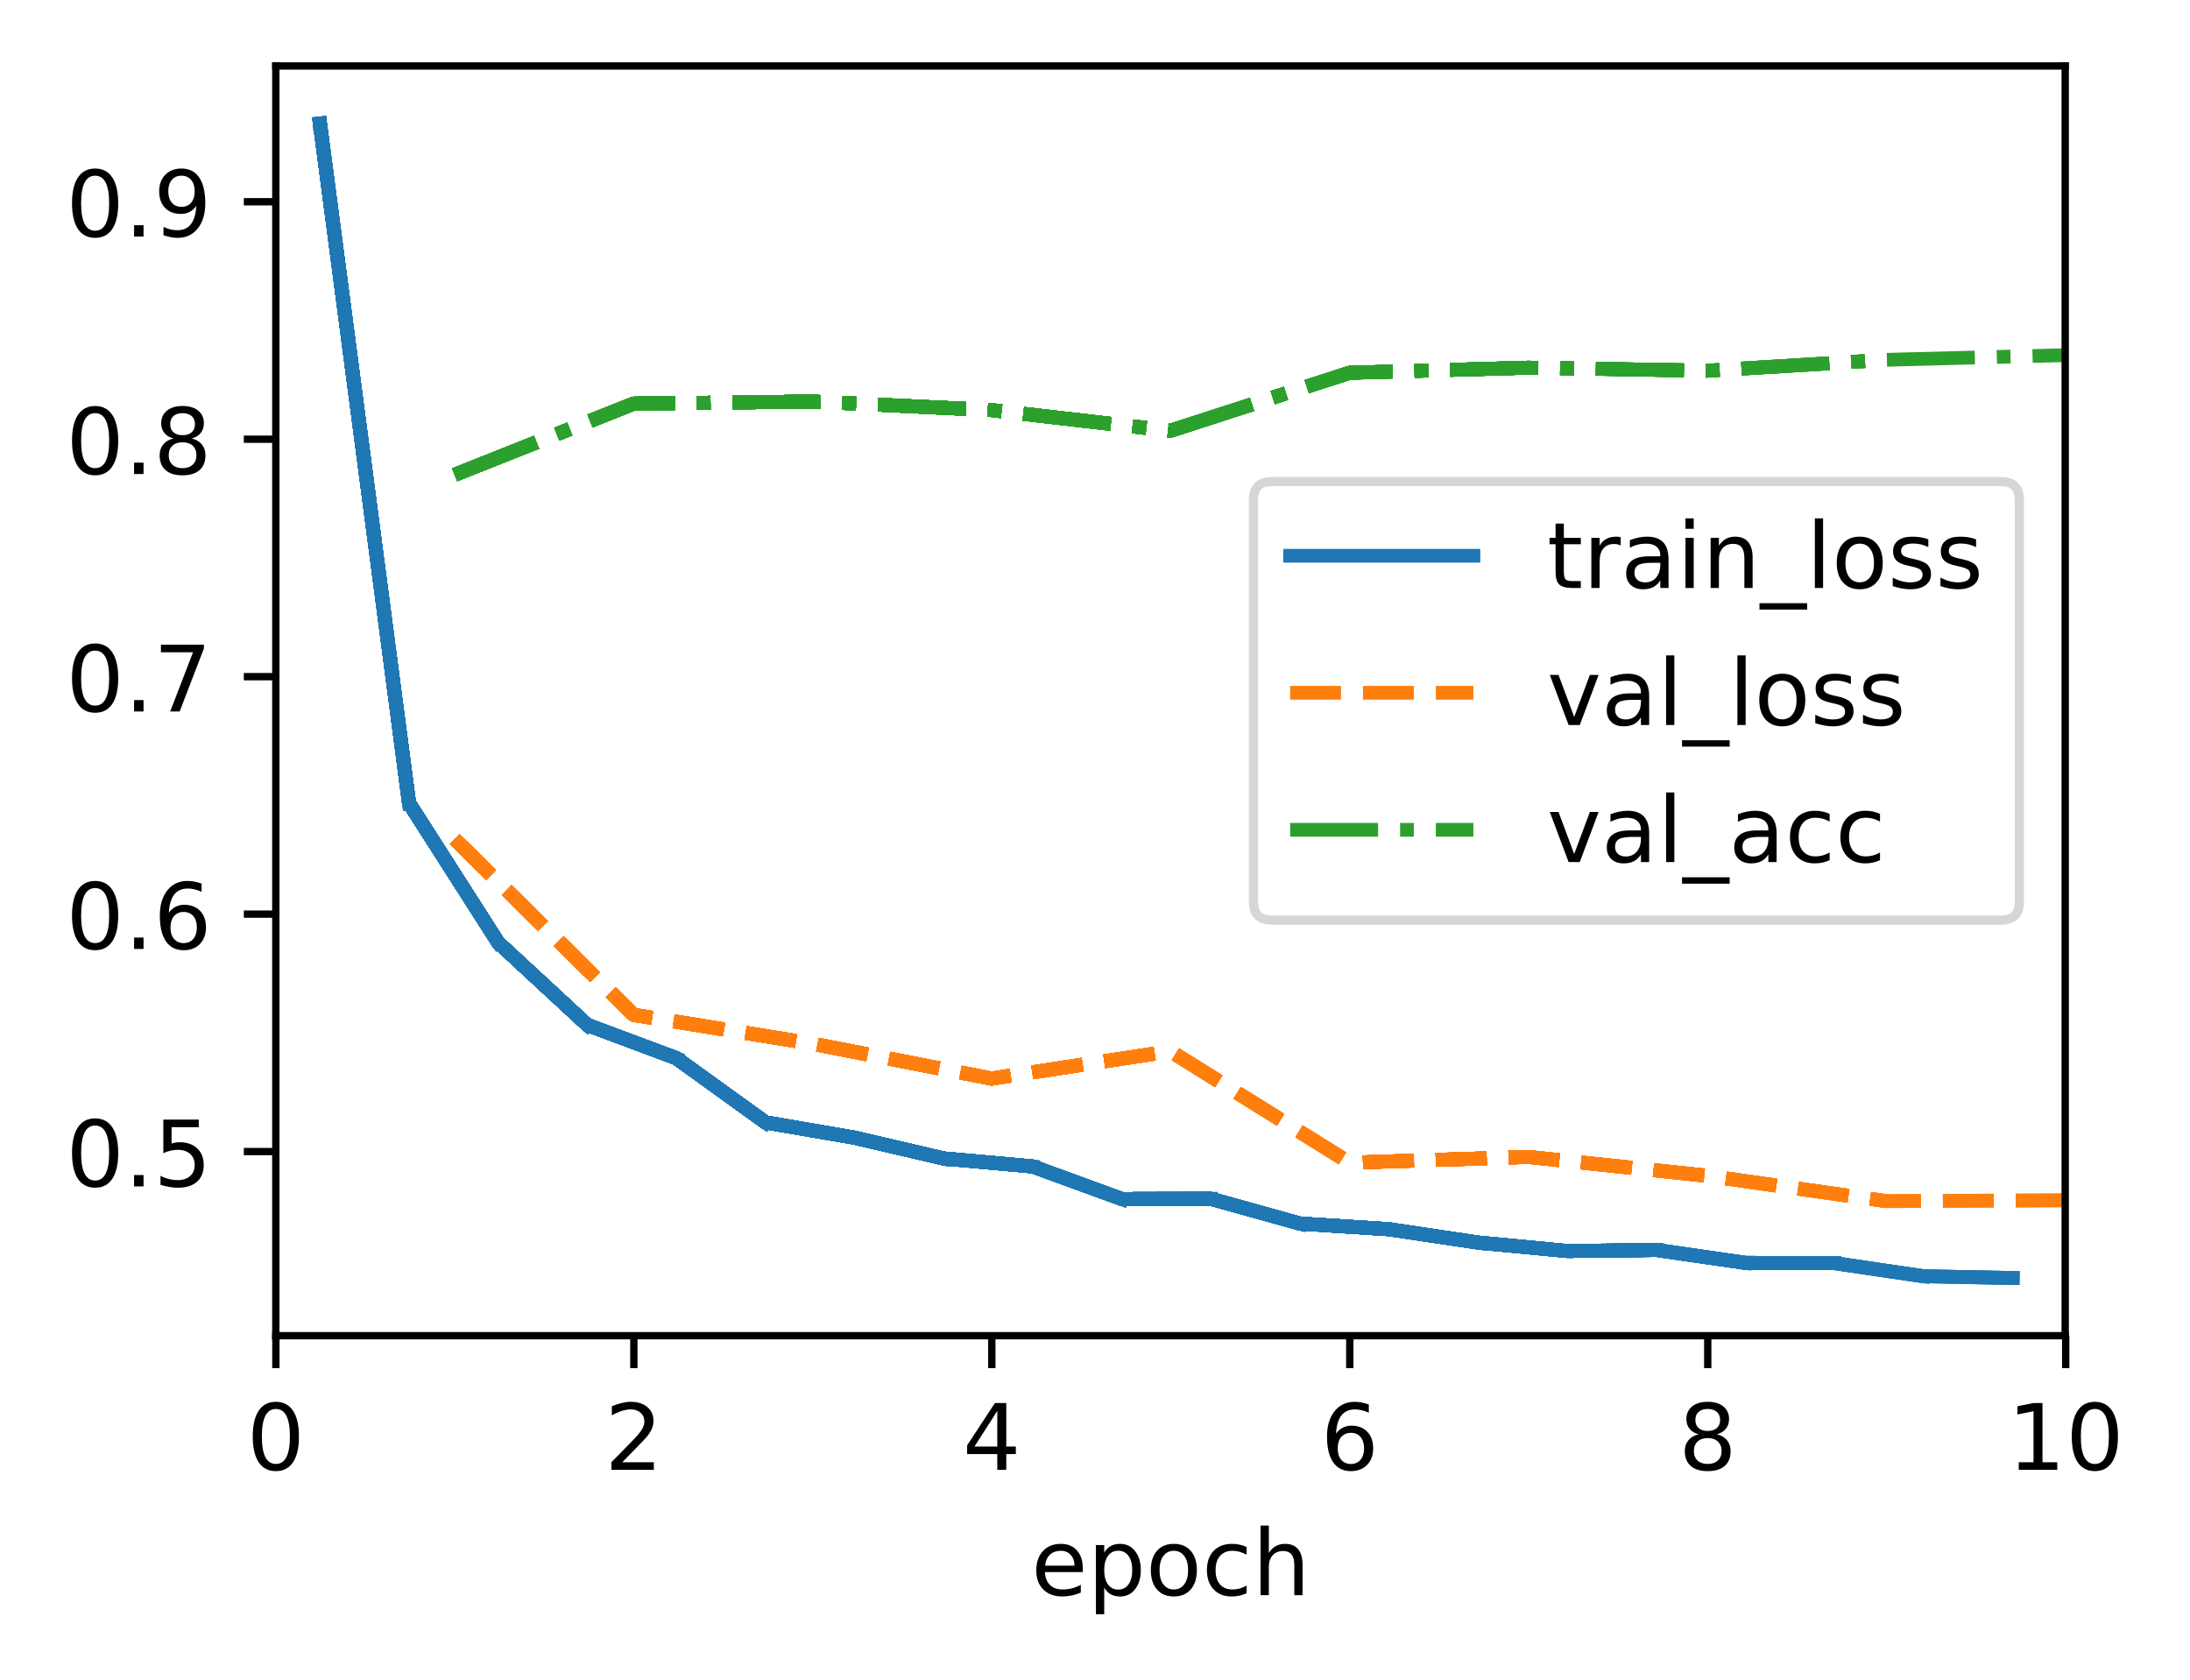 <?xml version="1.0" encoding="UTF-8"?>
<svg xmlns="http://www.w3.org/2000/svg" xmlns:xlink="http://www.w3.org/1999/xlink" width="318.621" height="244.475" viewBox="0 0 318.621 244.475" version="1.1">
<rect x="0" y="0" width="318.621" height="244.475" fill="#333333" stroke="none"/>
<defs>
<clipPath id="clip1">
  <path d="M 65 121 L 300.539 121 L 300.539 176 L 65 176 Z M 65 121 "/>
</clipPath>
<clipPath id="clip2">
  <path d="M 65 121 L 300.539 121 L 300.539 176 L 65 176 Z M 65 121 "/>
</clipPath>
<clipPath id="clip3">
  <path d="M 65 50 L 300.539 50 L 300.539 71 L 65 71 Z M 65 50 "/>
</clipPath>
<filter id="alpha" filterUnits="objectBoundingBox" x="0%" y="0%" width="100%" height="100%">
  <feColorMatrix type="matrix" in="SourceGraphic" values="0 0 0 0 1 0 0 0 0 1 0 0 0 0 1 0 0 0 1 0"/>
</filter>
<mask id="mask0">
  <g filter="url(#alpha)">
<rect x="0" y="0" width="318.621" height="244.475" style="fill:rgb(0%,0%,0%);fill-opacity:0.8;stroke:none;"/>
  </g>
</mask>
<clipPath id="clip4">
  <rect x="0" y="0" width="319" height="245"/>
</clipPath>
<g id="surface5" clip-path="url(#clip4)">
<path style="fill-rule:nonzero;fill:rgb(100%,100%,100%);fill-opacity:1;stroke-width:1;stroke-linecap:butt;stroke-linejoin:miter;stroke:rgb(80%,80%,80%);stroke-opacity:1;stroke-miterlimit:4;" d="M 138.812 100.436 L 218.402 100.436 C 219.735 100.436 220.403 99.768 220.403 98.435 L 220.403 54.565 C 220.403 53.232 219.735 52.564 218.402 52.564 L 138.812 52.564 C 137.479 52.564 136.813 53.232 136.813 54.565 L 136.813 98.435 C 136.813 99.768 137.479 100.436 138.812 100.436 Z M 138.812 100.436 " transform="matrix(1.333,0,0,1.333,0,-0)"/>
</g>
</defs>
<g id="surface1">
<path style=" stroke:none;fill-rule:nonzero;fill:rgb(100%,100%,100%);fill-opacity:1;" d="M 0 244.477 L 318.621 244.477 L 318.621 0 L 0 0 Z M 0 244.477 "/>
<path style=" stroke:none;fill-rule:nonzero;fill:rgb(100%,100%,100%);fill-opacity:1;" d="M 40.137 194.398 L 300.539 194.398 L 300.539 9.602 L 40.137 9.602 Z M 40.137 194.398 "/>
<path style="fill:none;stroke-width:0.8;stroke-linecap:butt;stroke-linejoin:round;stroke:rgb(0%,0%,0%);stroke-opacity:1;stroke-miterlimit:4;" d="M -0.001 -0.001 L -0.001 3.5 " transform="matrix(1.333,0,0,1.333,40.137,194.4)"/>
<path style=" stroke:none;fill-rule:nonzero;fill:rgb(0%,0%,0%);fill-opacity:1;" d="M 40.133 205.012 C 39.457 205.012 38.949 205.344 38.605 206.012 C 38.266 206.676 38.098 207.676 38.098 209.016 C 38.098 210.348 38.266 211.348 38.605 212.012 C 38.949 212.68 39.457 213.012 40.133 213.012 C 40.816 213.012 41.328 212.68 41.668 212.012 C 42.008 211.348 42.18 210.348 42.18 209.016 C 42.18 207.676 42.008 206.676 41.668 206.012 C 41.328 205.344 40.816 205.012 40.133 205.012 Z M 40.133 203.969 C 41.223 203.969 42.055 204.398 42.633 205.262 C 43.207 206.125 43.492 207.375 43.492 209.016 C 43.492 210.652 43.207 211.898 42.633 212.762 C 42.055 213.625 41.223 214.055 40.133 214.055 C 39.043 214.055 38.211 213.625 37.637 212.762 C 37.062 211.898 36.773 210.652 36.773 209.016 C 36.773 207.375 37.062 206.125 37.637 205.262 C 38.211 204.398 39.043 203.969 40.133 203.969 Z M 40.133 203.969 "/>
<path style="fill:none;stroke-width:0.8;stroke-linecap:butt;stroke-linejoin:round;stroke:rgb(0%,0%,0%);stroke-opacity:1;stroke-miterlimit:4;" d="M 0.001 -0.001 L 0.001 3.5 " transform="matrix(1.333,0,0,1.333,92.217,194.4)"/>
<path style=" stroke:none;fill-rule:nonzero;fill:rgb(0%,0%,0%);fill-opacity:1;" d="M 90.535 212.758 L 95.125 212.758 L 95.125 213.863 L 88.953 213.863 L 88.953 212.758 C 89.453 212.242 90.133 211.547 90.992 210.68 C 91.855 209.809 92.398 209.246 92.617 208.992 C 93.039 208.523 93.332 208.121 93.5 207.793 C 93.668 207.465 93.75 207.145 93.75 206.828 C 93.75 206.309 93.57 205.891 93.207 205.566 C 92.844 205.238 92.371 205.074 91.789 205.074 C 91.379 205.074 90.941 205.148 90.484 205.289 C 90.027 205.434 89.539 205.648 89.016 205.941 L 89.016 204.613 C 89.547 204.398 90.043 204.238 90.5 204.133 C 90.961 204.023 91.383 203.969 91.766 203.969 C 92.773 203.969 93.574 204.223 94.172 204.727 C 94.773 205.227 95.07 205.898 95.07 206.742 C 95.07 207.141 94.996 207.52 94.848 207.879 C 94.699 208.234 94.426 208.656 94.031 209.145 C 93.922 209.27 93.578 209.633 92.996 210.234 C 92.414 210.836 91.594 211.68 90.535 212.758 Z M 90.535 212.758 "/>
<path style="fill:none;stroke-width:0.8;stroke-linecap:butt;stroke-linejoin:round;stroke:rgb(0%,0%,0%);stroke-opacity:1;stroke-miterlimit:4;" d="M -0 -0.001 L -0 3.5 " transform="matrix(1.333,0,0,1.333,144.297,194.4)"/>
<path style=" stroke:none;fill-rule:nonzero;fill:rgb(0%,0%,0%);fill-opacity:1;" d="M 145.094 205.289 L 141.773 210.48 L 145.094 210.48 Z M 144.75 204.145 L 146.402 204.145 L 146.402 210.48 L 147.793 210.48 L 147.793 211.574 L 146.402 211.574 L 146.402 213.863 L 145.094 213.863 L 145.094 211.574 L 140.707 211.574 L 140.707 210.305 Z M 144.75 204.145 "/>
<path style="fill:none;stroke-width:0.8;stroke-linecap:butt;stroke-linejoin:round;stroke:rgb(0%,0%,0%);stroke-opacity:1;stroke-miterlimit:4;" d="M 0.001 -0.001 L 0.001 3.5 " transform="matrix(1.333,0,0,1.333,196.378,194.4)"/>
<path style=" stroke:none;fill-rule:nonzero;fill:rgb(0%,0%,0%);fill-opacity:1;" d="M 196.539 208.48 C 195.949 208.48 195.48 208.684 195.133 209.086 C 194.789 209.492 194.617 210.043 194.617 210.746 C 194.617 211.445 194.789 211.996 195.133 212.402 C 195.48 212.809 195.949 213.012 196.539 213.012 C 197.129 213.012 197.594 212.809 197.941 212.402 C 198.285 211.996 198.457 211.445 198.457 210.746 C 198.457 210.043 198.285 209.492 197.941 209.086 C 197.594 208.684 197.129 208.48 196.539 208.48 Z M 199.148 204.359 L 199.148 205.555 C 198.816 205.402 198.484 205.281 198.148 205.199 C 197.812 205.117 197.48 205.074 197.148 205.074 C 196.281 205.074 195.617 205.367 195.16 205.953 C 194.703 206.539 194.441 207.426 194.375 208.609 C 194.633 208.234 194.953 207.941 195.34 207.742 C 195.727 207.539 196.152 207.441 196.613 207.441 C 197.59 207.441 198.363 207.734 198.93 208.328 C 199.496 208.922 199.781 209.727 199.781 210.746 C 199.781 211.746 199.484 212.547 198.895 213.148 C 198.305 213.754 197.52 214.055 196.539 214.055 C 195.414 214.055 194.555 213.625 193.957 212.762 C 193.363 211.898 193.066 210.652 193.066 209.016 C 193.066 207.477 193.434 206.254 194.16 205.34 C 194.891 204.426 195.867 203.969 197.098 203.969 C 197.426 203.969 197.762 204 198.098 204.066 C 198.434 204.133 198.781 204.23 199.148 204.359 Z M 199.148 204.359 "/>
<path style="fill:none;stroke-width:0.8;stroke-linecap:butt;stroke-linejoin:round;stroke:rgb(0%,0%,0%);stroke-opacity:1;stroke-miterlimit:4;" d="M -0 -0.001 L -0 3.5 " transform="matrix(1.333,0,0,1.333,248.457,194.4)"/>
<path style=" stroke:none;fill-rule:nonzero;fill:rgb(0%,0%,0%);fill-opacity:1;" d="M 248.453 209.246 C 247.828 209.246 247.336 209.414 246.977 209.75 C 246.621 210.086 246.441 210.543 246.441 211.129 C 246.441 211.715 246.621 212.176 246.977 212.512 C 247.336 212.844 247.828 213.012 248.453 213.012 C 249.078 213.012 249.57 212.844 249.93 212.508 C 250.293 212.172 250.473 211.711 250.473 211.129 C 250.473 210.543 250.293 210.086 249.934 209.75 C 249.578 209.414 249.082 209.246 248.453 209.246 Z M 247.141 208.691 C 246.574 208.551 246.137 208.289 245.82 207.902 C 245.508 207.516 245.348 207.043 245.348 206.488 C 245.348 205.711 245.625 205.098 246.18 204.645 C 246.734 204.195 247.492 203.969 248.453 203.969 C 249.422 203.969 250.18 204.195 250.734 204.645 C 251.285 205.098 251.559 205.711 251.559 206.488 C 251.559 207.043 251.402 207.516 251.086 207.902 C 250.773 208.289 250.336 208.551 249.777 208.691 C 250.41 208.836 250.902 209.125 251.254 209.555 C 251.609 209.984 251.785 210.508 251.785 211.129 C 251.785 212.07 251.5 212.797 250.926 213.301 C 250.348 213.805 249.527 214.055 248.453 214.055 C 247.383 214.055 246.559 213.805 245.984 213.301 C 245.406 212.797 245.121 212.07 245.121 211.129 C 245.121 210.508 245.297 209.984 245.652 209.555 C 246.012 209.125 246.504 208.836 247.141 208.691 Z M 246.656 206.613 C 246.656 207.117 246.812 207.508 247.129 207.789 C 247.445 208.07 247.887 208.211 248.453 208.211 C 249.02 208.211 249.461 208.07 249.777 207.789 C 250.098 207.508 250.258 207.117 250.258 206.613 C 250.258 206.109 250.098 205.715 249.777 205.434 C 249.461 205.152 249.02 205.012 248.453 205.012 C 247.887 205.012 247.445 205.152 247.129 205.434 C 246.812 205.715 246.656 206.109 246.656 206.613 Z M 246.656 206.613 "/>
<path style="fill:none;stroke-width:0.8;stroke-linecap:butt;stroke-linejoin:round;stroke:rgb(0%,0%,0%);stroke-opacity:1;stroke-miterlimit:4;" d="M 0.001 -0.001 L 0.001 3.5 " transform="matrix(1.333,0,0,1.333,300.537,194.4)"/>
<path style=" stroke:none;fill-rule:nonzero;fill:rgb(0%,0%,0%);fill-opacity:1;" d="M 293.707 212.758 L 295.855 212.758 L 295.855 205.34 L 293.52 205.809 L 293.52 204.613 L 295.844 204.145 L 297.16 204.145 L 297.16 212.758 L 299.305 212.758 L 299.305 213.863 L 293.707 213.863 Z M 293.707 212.758 "/>
<path style=" stroke:none;fill-rule:nonzero;fill:rgb(0%,0%,0%);fill-opacity:1;" d="M 304.773 205.012 C 304.098 205.012 303.59 205.344 303.246 206.012 C 302.906 206.676 302.738 207.676 302.738 209.016 C 302.738 210.348 302.906 211.348 303.246 212.012 C 303.59 212.68 304.098 213.012 304.773 213.012 C 305.457 213.012 305.969 212.68 306.309 212.012 C 306.648 211.348 306.82 210.348 306.82 209.016 C 306.82 207.676 306.648 206.676 306.309 206.012 C 305.969 205.344 305.457 205.012 304.773 205.012 Z M 304.773 203.969 C 305.863 203.969 306.699 204.398 307.273 205.262 C 307.848 206.125 308.137 207.375 308.137 209.016 C 308.137 210.652 307.848 211.898 307.273 212.762 C 306.699 213.625 305.863 214.055 304.773 214.055 C 303.688 214.055 302.855 213.625 302.277 212.762 C 301.703 211.898 301.418 210.652 301.418 209.016 C 301.418 207.375 301.703 206.125 302.277 205.262 C 302.855 204.398 303.688 203.969 304.773 203.969 Z M 304.773 203.969 "/>
<path style=" stroke:none;fill-rule:nonzero;fill:rgb(0%,0%,0%);fill-opacity:1;" d="M 157.527 228.156 L 157.527 228.742 L 152.02 228.742 C 152.07 229.566 152.32 230.195 152.766 230.629 C 153.211 231.059 153.828 231.273 154.621 231.273 C 155.082 231.273 155.527 231.219 155.961 231.105 C 156.391 230.992 156.82 230.824 157.246 230.598 L 157.246 231.73 C 156.816 231.914 156.375 232.051 155.926 232.148 C 155.473 232.242 155.016 232.293 154.551 232.293 C 153.387 232.293 152.465 231.953 151.789 231.277 C 151.109 230.598 150.77 229.684 150.77 228.527 C 150.77 227.336 151.09 226.387 151.734 225.688 C 152.379 224.984 153.25 224.637 154.344 224.637 C 155.324 224.637 156.102 224.953 156.672 225.582 C 157.242 226.215 157.527 227.07 157.527 228.156 Z M 156.328 227.805 C 156.32 227.148 156.137 226.629 155.777 226.238 C 155.422 225.848 154.945 225.648 154.355 225.648 C 153.688 225.648 153.152 225.84 152.754 226.215 C 152.352 226.594 152.121 227.125 152.059 227.812 Z M 156.328 227.805 "/>
<path style=" stroke:none;fill-rule:nonzero;fill:rgb(0%,0%,0%);fill-opacity:1;" d="M 160.652 231.008 L 160.652 234.875 L 159.445 234.875 L 159.445 224.809 L 160.652 224.809 L 160.652 225.918 C 160.902 225.484 161.223 225.16 161.605 224.953 C 161.988 224.742 162.449 224.637 162.98 224.637 C 163.867 224.637 164.586 224.988 165.141 225.691 C 165.695 226.391 165.973 227.316 165.973 228.461 C 165.973 229.609 165.695 230.535 165.141 231.238 C 164.586 231.941 163.867 232.293 162.98 232.293 C 162.449 232.293 161.988 232.188 161.605 231.977 C 161.223 231.766 160.902 231.441 160.652 231.008 Z M 164.727 228.461 C 164.727 227.582 164.547 226.891 164.184 226.391 C 163.82 225.887 163.324 225.637 162.691 225.637 C 162.055 225.637 161.559 225.887 161.195 226.391 C 160.832 226.891 160.652 227.582 160.652 228.461 C 160.652 229.344 160.832 230.035 161.195 230.535 C 161.559 231.035 162.055 231.289 162.691 231.289 C 163.324 231.289 163.82 231.035 164.184 230.535 C 164.547 230.035 164.727 229.344 164.727 228.461 Z M 164.727 228.461 "/>
<path style=" stroke:none;fill-rule:nonzero;fill:rgb(0%,0%,0%);fill-opacity:1;" d="M 170.781 225.648 C 170.141 225.648 169.633 225.902 169.258 226.402 C 168.883 226.902 168.699 227.59 168.699 228.461 C 168.699 229.336 168.883 230.023 169.254 230.523 C 169.625 231.023 170.137 231.273 170.781 231.273 C 171.422 231.273 171.926 231.023 172.297 230.52 C 172.672 230.016 172.859 229.332 172.859 228.461 C 172.859 227.598 172.672 226.914 172.297 226.41 C 171.926 225.902 171.422 225.648 170.781 225.648 Z M 170.781 224.637 C 171.824 224.637 172.641 224.973 173.234 225.652 C 173.832 226.328 174.129 227.266 174.129 228.461 C 174.129 229.656 173.832 230.594 173.234 231.273 C 172.641 231.953 171.824 232.293 170.781 232.293 C 169.734 232.293 168.914 231.953 168.324 231.273 C 167.73 230.594 167.434 229.656 167.434 228.461 C 167.434 227.266 167.73 226.328 168.324 225.652 C 168.914 224.973 169.734 224.637 170.781 224.637 Z M 170.781 224.637 "/>
<path style=" stroke:none;fill-rule:nonzero;fill:rgb(0%,0%,0%);fill-opacity:1;" d="M 181.363 225.09 L 181.363 226.211 C 181.023 226.023 180.684 225.883 180.344 225.789 C 180.004 225.695 179.66 225.648 179.312 225.648 C 178.535 225.648 177.93 225.898 177.5 226.391 C 177.07 226.883 176.855 227.57 176.855 228.461 C 176.855 229.352 177.07 230.043 177.5 230.539 C 177.93 231.027 178.535 231.273 179.312 231.273 C 179.66 231.273 180.004 231.227 180.344 231.137 C 180.684 231.043 181.023 230.902 181.363 230.715 L 181.363 231.824 C 181.027 231.977 180.68 232.094 180.32 232.172 C 179.965 232.254 179.586 232.293 179.18 232.293 C 178.082 232.293 177.207 231.945 176.562 231.258 C 175.914 230.566 175.594 229.633 175.594 228.461 C 175.594 227.273 175.918 226.34 176.57 225.66 C 177.227 224.977 178.121 224.637 179.258 224.637 C 179.629 224.637 179.988 224.672 180.34 224.75 C 180.691 224.824 181.031 224.938 181.363 225.09 Z M 181.363 225.09 "/>
<path style=" stroke:none;fill-rule:nonzero;fill:rgb(0%,0%,0%);fill-opacity:1;" d="M 189.508 227.699 L 189.508 232.102 L 188.309 232.102 L 188.309 227.738 C 188.309 227.051 188.176 226.535 187.906 226.191 C 187.637 225.848 187.23 225.676 186.695 225.676 C 186.047 225.676 185.535 225.883 185.164 226.297 C 184.789 226.707 184.602 227.27 184.602 227.98 L 184.602 232.102 L 183.398 232.102 L 183.398 221.973 L 184.602 221.973 L 184.602 225.945 C 184.891 225.504 185.227 225.176 185.617 224.961 C 186.004 224.742 186.453 224.637 186.961 224.637 C 187.797 224.637 188.434 224.895 188.859 225.414 C 189.293 225.93 189.508 226.691 189.508 227.699 Z M 189.508 227.699 "/>
<path style="fill:none;stroke-width:0.8;stroke-linecap:butt;stroke-linejoin:round;stroke:rgb(0%,0%,0%);stroke-opacity:1;stroke-miterlimit:4;" d="M -0.001 -0.001 L -3.499 -0.001 " transform="matrix(1.333,0,0,1.333,40.137,167.559)"/>
<path style=" stroke:none;fill-rule:nonzero;fill:rgb(0%,0%,0%);fill-opacity:1;" d="M 13.836 163.77 C 13.16 163.77 12.652 164.105 12.309 164.77 C 11.969 165.438 11.801 166.438 11.801 167.773 C 11.801 169.105 11.969 170.105 12.309 170.773 C 12.652 171.441 13.16 171.773 13.836 171.773 C 14.52 171.773 15.031 171.441 15.371 170.773 C 15.711 170.105 15.883 169.105 15.883 167.773 C 15.883 166.438 15.711 165.438 15.371 164.77 C 15.031 164.105 14.52 163.77 13.836 163.77 Z M 13.836 162.73 C 14.93 162.73 15.762 163.16 16.336 164.023 C 16.91 164.883 17.199 166.137 17.199 167.773 C 17.199 169.41 16.91 170.66 16.336 171.523 C 15.762 172.383 14.93 172.816 13.836 172.816 C 12.75 172.816 11.918 172.383 11.34 171.523 C 10.766 170.66 10.48 169.41 10.48 167.773 C 10.48 166.137 10.766 164.883 11.34 164.023 C 11.918 163.16 12.75 162.73 13.836 162.73 Z M 13.836 162.73 "/>
<path style=" stroke:none;fill-rule:nonzero;fill:rgb(0%,0%,0%);fill-opacity:1;" d="M 19.508 170.973 L 20.883 170.973 L 20.883 172.625 L 19.508 172.625 Z M 19.508 170.973 "/>
<path style=" stroke:none;fill-rule:nonzero;fill:rgb(0%,0%,0%);fill-opacity:1;" d="M 23.762 162.902 L 28.922 162.902 L 28.922 164.012 L 24.965 164.012 L 24.965 166.395 C 25.156 166.328 25.344 166.281 25.535 166.246 C 25.727 166.215 25.918 166.199 26.109 166.199 C 27.195 166.199 28.055 166.496 28.688 167.09 C 29.324 167.688 29.641 168.492 29.641 169.508 C 29.641 170.551 29.312 171.367 28.664 171.945 C 28.012 172.523 27.094 172.816 25.91 172.816 C 25.5 172.816 25.086 172.781 24.66 172.711 C 24.238 172.641 23.801 172.535 23.352 172.398 L 23.352 171.074 C 23.742 171.289 24.145 171.445 24.562 171.551 C 24.977 171.652 25.418 171.707 25.883 171.707 C 26.633 171.707 27.227 171.508 27.664 171.113 C 28.105 170.719 28.324 170.184 28.324 169.508 C 28.324 168.828 28.105 168.293 27.664 167.898 C 27.227 167.504 26.633 167.305 25.883 167.305 C 25.531 167.305 25.18 167.344 24.828 167.422 C 24.48 167.5 24.125 167.621 23.762 167.789 Z M 23.762 162.902 "/>
<path style="fill:none;stroke-width:0.8;stroke-linecap:butt;stroke-linejoin:round;stroke:rgb(0%,0%,0%);stroke-opacity:1;stroke-miterlimit:4;" d="M -0.001 -0 L -3.499 -0 " transform="matrix(1.333,0,0,1.333,40.137,133.008)"/>
<path style=" stroke:none;fill-rule:nonzero;fill:rgb(0%,0%,0%);fill-opacity:1;" d="M 13.836 129.219 C 13.16 129.219 12.652 129.555 12.309 130.219 C 11.969 130.887 11.801 131.887 11.801 133.223 C 11.801 134.555 11.969 135.555 12.309 136.223 C 12.652 136.887 13.16 137.223 13.836 137.223 C 14.52 137.223 15.031 136.887 15.371 136.223 C 15.711 135.555 15.883 134.555 15.883 133.223 C 15.883 131.887 15.711 130.887 15.371 130.219 C 15.031 129.555 14.52 129.219 13.836 129.219 Z M 13.836 128.18 C 14.93 128.18 15.762 128.609 16.336 129.473 C 16.91 130.332 17.199 131.582 17.199 133.223 C 17.199 134.859 16.91 136.109 16.336 136.973 C 15.762 137.832 14.93 138.262 13.836 138.262 C 12.75 138.262 11.918 137.832 11.34 136.973 C 10.766 136.109 10.48 134.859 10.48 133.223 C 10.48 131.582 10.766 130.332 11.34 129.473 C 11.918 128.609 12.75 128.18 13.836 128.18 Z M 13.836 128.18 "/>
<path style=" stroke:none;fill-rule:nonzero;fill:rgb(0%,0%,0%);fill-opacity:1;" d="M 19.508 136.418 L 20.883 136.418 L 20.883 138.074 L 19.508 138.074 Z M 19.508 136.418 "/>
<path style=" stroke:none;fill-rule:nonzero;fill:rgb(0%,0%,0%);fill-opacity:1;" d="M 26.723 132.691 C 26.133 132.691 25.664 132.895 25.32 133.297 C 24.977 133.699 24.801 134.254 24.801 134.957 C 24.801 135.652 24.977 136.207 25.32 136.613 C 25.664 137.02 26.133 137.223 26.723 137.223 C 27.312 137.223 27.781 137.02 28.125 136.613 C 28.469 136.207 28.641 135.652 28.641 134.957 C 28.641 134.254 28.469 133.699 28.125 133.297 C 27.781 132.895 27.312 132.691 26.723 132.691 Z M 29.332 128.566 L 29.332 129.766 C 29.004 129.609 28.672 129.492 28.332 129.41 C 27.996 129.324 27.664 129.285 27.332 129.285 C 26.465 129.285 25.801 129.578 25.344 130.164 C 24.887 130.75 24.625 131.637 24.562 132.82 C 24.816 132.441 25.137 132.152 25.523 131.949 C 25.91 131.75 26.336 131.648 26.801 131.648 C 27.777 131.648 28.547 131.945 29.113 132.539 C 29.684 133.129 29.965 133.938 29.965 134.957 C 29.965 135.953 29.672 136.754 29.078 137.359 C 28.488 137.961 27.703 138.262 26.723 138.262 C 25.598 138.262 24.738 137.832 24.145 136.973 C 23.551 136.109 23.254 134.859 23.254 133.223 C 23.254 131.688 23.617 130.461 24.348 129.551 C 25.074 128.637 26.055 128.18 27.281 128.18 C 27.613 128.18 27.945 128.211 28.281 128.277 C 28.617 128.34 28.969 128.438 29.332 128.566 Z M 29.332 128.566 "/>
<path style="fill:none;stroke-width:0.8;stroke-linecap:butt;stroke-linejoin:round;stroke:rgb(0%,0%,0%);stroke-opacity:1;stroke-miterlimit:4;" d="M -0.001 -0 L -3.499 -0 " transform="matrix(1.333,0,0,1.333,40.137,98.457)"/>
<path style=" stroke:none;fill-rule:nonzero;fill:rgb(0%,0%,0%);fill-opacity:1;" d="M 13.836 94.668 C 13.16 94.668 12.652 95 12.309 95.668 C 11.969 96.332 11.801 97.336 11.801 98.672 C 11.801 100.004 11.969 101.004 12.309 101.672 C 12.652 102.336 13.16 102.672 13.836 102.672 C 14.52 102.672 15.031 102.336 15.371 101.672 C 15.711 101.004 15.883 100.004 15.883 98.672 C 15.883 97.336 15.711 96.332 15.371 95.668 C 15.031 95 14.52 94.668 13.836 94.668 Z M 13.836 93.625 C 14.93 93.625 15.762 94.059 16.336 94.922 C 16.91 95.781 17.199 97.031 17.199 98.672 C 17.199 100.309 16.91 101.559 16.336 102.422 C 15.762 103.281 14.93 103.711 13.836 103.711 C 12.75 103.711 11.918 103.281 11.34 102.422 C 10.766 101.559 10.48 100.309 10.48 98.672 C 10.48 97.031 10.766 95.781 11.34 94.922 C 11.918 94.059 12.75 93.625 13.836 93.625 Z M 13.836 93.625 "/>
<path style=" stroke:none;fill-rule:nonzero;fill:rgb(0%,0%,0%);fill-opacity:1;" d="M 19.508 101.867 L 20.883 101.867 L 20.883 103.523 L 19.508 103.523 Z M 19.508 101.867 "/>
<path style=" stroke:none;fill-rule:nonzero;fill:rgb(0%,0%,0%);fill-opacity:1;" d="M 23.414 93.801 L 29.664 93.801 L 29.664 94.363 L 26.137 103.523 L 24.762 103.523 L 28.082 94.91 L 23.414 94.91 Z M 23.414 93.801 "/>
<path style="fill:none;stroke-width:0.8;stroke-linecap:butt;stroke-linejoin:round;stroke:rgb(0%,0%,0%);stroke-opacity:1;stroke-miterlimit:4;" d="M -0.001 0 L -3.499 0 " transform="matrix(1.333,0,0,1.333,40.137,63.906)"/>
<path style=" stroke:none;fill-rule:nonzero;fill:rgb(0%,0%,0%);fill-opacity:1;" d="M 13.836 60.117 C 13.16 60.117 12.652 60.449 12.309 61.117 C 11.969 61.781 11.801 62.785 11.801 64.121 C 11.801 65.453 11.969 66.453 12.309 67.121 C 12.652 67.785 13.16 68.121 13.836 68.121 C 14.52 68.121 15.031 67.785 15.371 67.121 C 15.711 66.453 15.883 65.453 15.883 64.121 C 15.883 62.785 15.711 61.781 15.371 61.117 C 15.031 60.449 14.52 60.117 13.836 60.117 Z M 13.836 59.074 C 14.93 59.074 15.762 59.508 16.336 60.371 C 16.91 61.23 17.199 62.48 17.199 64.121 C 17.199 65.758 16.91 67.008 16.336 67.871 C 15.762 68.73 14.93 69.16 13.836 69.16 C 12.75 69.16 11.918 68.73 11.34 67.871 C 10.766 67.008 10.48 65.758 10.48 64.121 C 10.48 62.48 10.766 61.23 11.34 60.371 C 11.918 59.508 12.75 59.074 13.836 59.074 Z M 13.836 59.074 "/>
<path style=" stroke:none;fill-rule:nonzero;fill:rgb(0%,0%,0%);fill-opacity:1;" d="M 19.508 67.316 L 20.883 67.316 L 20.883 68.973 L 19.508 68.973 Z M 19.508 67.316 "/>
<path style=" stroke:none;fill-rule:nonzero;fill:rgb(0%,0%,0%);fill-opacity:1;" d="M 26.559 64.355 C 25.934 64.355 25.441 64.523 25.082 64.855 C 24.727 65.191 24.547 65.652 24.547 66.234 C 24.547 66.824 24.727 67.281 25.082 67.617 C 25.441 67.953 25.934 68.121 26.559 68.121 C 27.184 68.121 27.676 67.953 28.035 67.617 C 28.398 67.277 28.578 66.816 28.578 66.234 C 28.578 65.652 28.398 65.191 28.039 64.855 C 27.684 64.523 27.188 64.355 26.559 64.355 Z M 25.246 63.797 C 24.68 63.656 24.242 63.395 23.926 63.008 C 23.613 62.621 23.453 62.148 23.453 61.594 C 23.453 60.816 23.73 60.203 24.285 59.754 C 24.84 59.301 25.598 59.074 26.559 59.074 C 27.527 59.074 28.285 59.301 28.84 59.754 C 29.391 60.203 29.664 60.816 29.664 61.594 C 29.664 62.148 29.508 62.621 29.191 63.008 C 28.879 63.395 28.441 63.656 27.883 63.797 C 28.516 63.945 29.008 64.234 29.359 64.664 C 29.715 65.094 29.891 65.617 29.891 66.234 C 29.891 67.18 29.605 67.902 29.031 68.406 C 28.453 68.91 27.633 69.16 26.559 69.16 C 25.488 69.16 24.664 68.91 24.09 68.406 C 23.512 67.902 23.227 67.18 23.227 66.234 C 23.227 65.617 23.402 65.094 23.758 64.664 C 24.117 64.234 24.609 63.945 25.246 63.797 Z M 24.762 61.719 C 24.762 62.223 24.922 62.613 25.234 62.898 C 25.551 63.18 25.992 63.32 26.559 63.32 C 27.125 63.32 27.566 63.18 27.883 62.898 C 28.203 62.613 28.363 62.223 28.363 61.719 C 28.363 61.215 28.203 60.824 27.883 60.539 C 27.566 60.258 27.125 60.117 26.559 60.117 C 25.992 60.117 25.551 60.258 25.234 60.539 C 24.922 60.824 24.762 61.215 24.762 61.719 Z M 24.762 61.719 "/>
<path style="fill:none;stroke-width:0.8;stroke-linecap:butt;stroke-linejoin:round;stroke:rgb(0%,0%,0%);stroke-opacity:1;stroke-miterlimit:4;" d="M -0.001 0 L -3.499 0 " transform="matrix(1.333,0,0,1.333,40.137,29.355)"/>
<path style=" stroke:none;fill-rule:nonzero;fill:rgb(0%,0%,0%);fill-opacity:1;" d="M 13.836 25.566 C 13.16 25.566 12.652 25.898 12.309 26.566 C 11.969 27.23 11.801 28.234 11.801 29.57 C 11.801 30.902 11.969 31.902 12.309 32.57 C 12.652 33.234 13.16 33.57 13.836 33.57 C 14.52 33.57 15.031 33.234 15.371 32.57 C 15.711 31.902 15.883 30.902 15.883 29.57 C 15.883 28.234 15.711 27.23 15.371 26.566 C 15.031 25.898 14.52 25.566 13.836 25.566 Z M 13.836 24.523 C 14.93 24.523 15.762 24.957 16.336 25.82 C 16.91 26.68 17.199 27.93 17.199 29.57 C 17.199 31.207 16.91 32.457 16.336 33.32 C 15.762 34.18 14.93 34.609 13.836 34.609 C 12.75 34.609 11.918 34.18 11.34 33.32 C 10.766 32.457 10.48 31.207 10.48 29.57 C 10.48 27.93 10.766 26.68 11.34 25.82 C 11.918 24.957 12.75 24.523 13.836 24.523 Z M 13.836 24.523 "/>
<path style=" stroke:none;fill-rule:nonzero;fill:rgb(0%,0%,0%);fill-opacity:1;" d="M 19.508 32.766 L 20.883 32.766 L 20.883 34.422 L 19.508 34.422 Z M 19.508 32.766 "/>
<path style=" stroke:none;fill-rule:nonzero;fill:rgb(0%,0%,0%);fill-opacity:1;" d="M 23.785 34.219 L 23.785 33.02 C 24.117 33.176 24.449 33.297 24.789 33.379 C 25.125 33.461 25.461 33.5 25.785 33.5 C 26.652 33.5 27.316 33.211 27.773 32.625 C 28.23 32.043 28.492 31.156 28.559 29.965 C 28.309 30.34 27.988 30.625 27.602 30.828 C 27.215 31.027 26.789 31.125 26.32 31.125 C 25.348 31.125 24.578 30.832 24.012 30.246 C 23.445 29.656 23.16 28.852 23.16 27.832 C 23.16 26.832 23.457 26.035 24.047 25.43 C 24.637 24.828 25.422 24.523 26.402 24.523 C 27.527 24.523 28.387 24.957 28.977 25.82 C 29.57 26.68 29.867 27.93 29.867 29.57 C 29.867 31.102 29.504 32.324 28.777 33.238 C 28.051 34.152 27.07 34.609 25.844 34.609 C 25.516 34.609 25.18 34.578 24.84 34.512 C 24.504 34.445 24.152 34.348 23.785 34.219 Z M 26.402 30.098 C 26.992 30.098 27.461 29.895 27.805 29.492 C 28.152 29.09 28.324 28.535 28.324 27.832 C 28.324 27.133 28.152 26.582 27.805 26.176 C 27.461 25.77 26.992 25.566 26.402 25.566 C 25.812 25.566 25.344 25.77 25 26.176 C 24.656 26.582 24.484 27.133 24.484 27.832 C 24.484 28.535 24.656 29.09 25 29.492 C 25.344 29.895 25.812 30.098 26.402 30.098 Z M 26.402 30.098 "/>
<path style="fill:none;stroke-width:1.5;stroke-linecap:square;stroke-linejoin:round;stroke:rgb(12.157%,46.667%,70.588%);stroke-opacity:1;stroke-miterlimit:4;" d="M 34.922 13.5 L 34.925 13.5 M 34.922 13.5 " transform="matrix(1.333,0,0,1.333,0,-0)"/>
<path style="fill:none;stroke-width:1.5;stroke-linecap:square;stroke-linejoin:round;stroke:rgb(12.157%,46.667%,70.588%);stroke-opacity:1;stroke-miterlimit:4;" d="M 34.922 13.5 L 44.646 87.665 " transform="matrix(1.333,0,0,1.333,0,-0)"/>
<path style="fill:none;stroke-width:1.5;stroke-linecap:square;stroke-linejoin:round;stroke:rgb(12.157%,46.667%,70.588%);stroke-opacity:1;stroke-miterlimit:4;" d="M 34.922 13.5 L 44.646 87.665 " transform="matrix(1.333,0,0,1.333,0,-0)"/>
<path style="fill:none;stroke-width:1.5;stroke-linecap:square;stroke-linejoin:round;stroke:rgb(12.157%,46.667%,70.588%);stroke-opacity:1;stroke-miterlimit:4;" d="M 34.922 13.5 L 44.646 87.665 " transform="matrix(1.333,0,0,1.333,0,-0)"/>
<path style="fill:none;stroke-width:1.5;stroke-linecap:square;stroke-linejoin:round;stroke:rgb(12.157%,46.667%,70.588%);stroke-opacity:1;stroke-miterlimit:4;" d="M 34.922 13.5 L 44.646 87.665 L 54.369 102.879 " transform="matrix(1.333,0,0,1.333,0,-0)"/>
<path style="fill:none;stroke-width:1.5;stroke-linecap:square;stroke-linejoin:round;stroke:rgb(12.157%,46.667%,70.588%);stroke-opacity:1;stroke-miterlimit:4;" d="M 34.922 13.5 L 44.646 87.665 L 54.369 102.879 L 64.093 111.873 " transform="matrix(1.333,0,0,1.333,0,-0)"/>
<path style="fill:none;stroke-width:1.5;stroke-linecap:square;stroke-linejoin:round;stroke:rgb(12.157%,46.667%,70.588%);stroke-opacity:1;stroke-miterlimit:4;" d="M 34.922 13.5 L 44.646 87.665 L 54.369 102.879 L 64.093 111.873 " transform="matrix(1.333,0,0,1.333,0,-0)"/>
<path style="fill:none;stroke-width:1.5;stroke-linecap:butt;stroke-linejoin:round;stroke:rgb(100%,49.804%,5.49%);stroke-opacity:1;stroke-dasharray:5.55,2.4;stroke-miterlimit:4;" d="M 49.632 91.605 L 69.164 110.777 " transform="matrix(1.333,0,0,1.333,0,-0)"/>
<path style="fill:none;stroke-width:1.5;stroke-linecap:square;stroke-linejoin:round;stroke:rgb(12.157%,46.667%,70.588%);stroke-opacity:1;stroke-miterlimit:4;" d="M 34.922 13.5 L 44.646 87.665 L 54.369 102.879 L 64.093 111.873 " transform="matrix(1.333,0,0,1.333,0,-0)"/>
<path style="fill:none;stroke-width:1.5;stroke-linecap:butt;stroke-linejoin:round;stroke:rgb(100%,49.804%,5.49%);stroke-opacity:1;stroke-dasharray:5.55,2.4;stroke-miterlimit:4;" d="M 49.632 91.605 L 69.164 110.777 " transform="matrix(1.333,0,0,1.333,0,-0)"/>
<path style="fill:none;stroke-width:1.5;stroke-linecap:butt;stroke-linejoin:round;stroke:rgb(17.255%,62.745%,17.255%);stroke-opacity:1;stroke-dasharray:9.6,2.4,1.5,2.4;stroke-miterlimit:4;" d="M 49.632 51.826 L 69.164 44.057 " transform="matrix(1.333,0,0,1.333,0,-0)"/>
<path style="fill:none;stroke-width:1.5;stroke-linecap:square;stroke-linejoin:round;stroke:rgb(12.157%,46.667%,70.588%);stroke-opacity:1;stroke-miterlimit:4;" d="M 34.922 13.5 L 44.646 87.665 L 54.369 102.879 L 64.093 111.873 L 73.816 115.503 " transform="matrix(1.333,0,0,1.333,0,-0)"/>
<path style="fill:none;stroke-width:1.5;stroke-linecap:butt;stroke-linejoin:round;stroke:rgb(100%,49.804%,5.49%);stroke-opacity:1;stroke-dasharray:5.55,2.4;stroke-miterlimit:4;" d="M 49.632 91.605 L 69.164 110.777 " transform="matrix(1.333,0,0,1.333,0,-0)"/>
<path style="fill:none;stroke-width:1.5;stroke-linecap:butt;stroke-linejoin:round;stroke:rgb(17.255%,62.745%,17.255%);stroke-opacity:1;stroke-dasharray:9.6,2.4,1.5,2.4;stroke-miterlimit:4;" d="M 49.632 51.826 L 69.164 44.057 " transform="matrix(1.333,0,0,1.333,0,-0)"/>
<path style="fill:none;stroke-width:1.5;stroke-linecap:square;stroke-linejoin:round;stroke:rgb(12.157%,46.667%,70.588%);stroke-opacity:1;stroke-miterlimit:4;" d="M 34.922 13.5 L 44.646 87.665 L 54.369 102.879 L 64.093 111.873 L 73.816 115.503 L 83.54 122.514 " transform="matrix(1.333,0,0,1.333,0,-0)"/>
<path style="fill:none;stroke-width:1.5;stroke-linecap:butt;stroke-linejoin:round;stroke:rgb(100%,49.804%,5.49%);stroke-opacity:1;stroke-dasharray:5.55,2.4;stroke-miterlimit:4;" d="M 49.632 91.605 L 69.164 110.777 " transform="matrix(1.333,0,0,1.333,0,-0)"/>
<path style="fill:none;stroke-width:1.5;stroke-linecap:butt;stroke-linejoin:round;stroke:rgb(17.255%,62.745%,17.255%);stroke-opacity:1;stroke-dasharray:9.6,2.4,1.5,2.4;stroke-miterlimit:4;" d="M 49.632 51.826 L 69.164 44.057 " transform="matrix(1.333,0,0,1.333,0,-0)"/>
<path style="fill:none;stroke-width:1.5;stroke-linecap:square;stroke-linejoin:round;stroke:rgb(12.157%,46.667%,70.588%);stroke-opacity:1;stroke-miterlimit:4;" d="M 34.922 13.5 L 44.646 87.665 L 54.369 102.879 L 64.093 111.873 L 73.816 115.503 L 83.54 122.514 " transform="matrix(1.333,0,0,1.333,0,-0)"/>
<path style="fill:none;stroke-width:1.5;stroke-linecap:butt;stroke-linejoin:round;stroke:rgb(100%,49.804%,5.49%);stroke-opacity:1;stroke-dasharray:5.55,2.4;stroke-miterlimit:4;" d="M 49.632 91.605 L 69.164 110.777 L 88.693 113.927 " transform="matrix(1.333,0,0,1.333,0,-0)"/>
<path style="fill:none;stroke-width:1.5;stroke-linecap:butt;stroke-linejoin:round;stroke:rgb(17.255%,62.745%,17.255%);stroke-opacity:1;stroke-dasharray:9.6,2.4,1.5,2.4;stroke-miterlimit:4;" d="M 49.632 51.826 L 69.164 44.057 " transform="matrix(1.333,0,0,1.333,0,-0)"/>
<path style="fill:none;stroke-width:1.5;stroke-linecap:square;stroke-linejoin:round;stroke:rgb(12.157%,46.667%,70.588%);stroke-opacity:1;stroke-miterlimit:4;" d="M 34.922 13.5 L 44.646 87.665 L 54.369 102.879 L 64.093 111.873 L 73.816 115.503 L 83.54 122.514 " transform="matrix(1.333,0,0,1.333,0,-0)"/>
<path style="fill:none;stroke-width:1.5;stroke-linecap:butt;stroke-linejoin:round;stroke:rgb(100%,49.804%,5.49%);stroke-opacity:1;stroke-dasharray:5.55,2.4;stroke-miterlimit:4;" d="M 49.632 91.605 L 69.164 110.777 L 88.693 113.927 " transform="matrix(1.333,0,0,1.333,0,-0)"/>
<path style="fill:none;stroke-width:1.5;stroke-linecap:butt;stroke-linejoin:round;stroke:rgb(17.255%,62.745%,17.255%);stroke-opacity:1;stroke-dasharray:9.6,2.4,1.5,2.4;stroke-miterlimit:4;" d="M 49.632 51.826 L 69.164 44.057 L 88.693 43.831 " transform="matrix(1.333,0,0,1.333,0,-0)"/>
<path style="fill:none;stroke-width:1.5;stroke-linecap:square;stroke-linejoin:round;stroke:rgb(12.157%,46.667%,70.588%);stroke-opacity:1;stroke-miterlimit:4;" d="M 34.922 13.5 L 44.646 87.665 L 54.369 102.879 L 64.093 111.873 L 73.816 115.503 L 83.54 122.514 L 93.264 124.184 " transform="matrix(1.333,0,0,1.333,0,-0)"/>
<path style="fill:none;stroke-width:1.5;stroke-linecap:butt;stroke-linejoin:round;stroke:rgb(100%,49.804%,5.49%);stroke-opacity:1;stroke-dasharray:5.55,2.4;stroke-miterlimit:4;" d="M 49.632 91.605 L 69.164 110.777 L 88.693 113.927 " transform="matrix(1.333,0,0,1.333,0,-0)"/>
<path style="fill:none;stroke-width:1.5;stroke-linecap:butt;stroke-linejoin:round;stroke:rgb(17.255%,62.745%,17.255%);stroke-opacity:1;stroke-dasharray:9.6,2.4,1.5,2.4;stroke-miterlimit:4;" d="M 49.632 51.826 L 69.164 44.057 L 88.693 43.831 " transform="matrix(1.333,0,0,1.333,0,-0)"/>
<path style="fill:none;stroke-width:1.5;stroke-linecap:square;stroke-linejoin:round;stroke:rgb(12.157%,46.667%,70.588%);stroke-opacity:1;stroke-miterlimit:4;" d="M 34.922 13.5 L 44.646 87.665 L 54.369 102.879 L 64.093 111.873 L 73.816 115.503 L 83.54 122.514 L 93.264 124.184 L 102.987 126.454 " transform="matrix(1.333,0,0,1.333,0,-0)"/>
<path style="fill:none;stroke-width:1.5;stroke-linecap:butt;stroke-linejoin:round;stroke:rgb(100%,49.804%,5.49%);stroke-opacity:1;stroke-dasharray:5.55,2.4;stroke-miterlimit:4;" d="M 49.632 91.605 L 69.164 110.777 L 88.693 113.927 " transform="matrix(1.333,0,0,1.333,0,-0)"/>
<path style="fill:none;stroke-width:1.5;stroke-linecap:butt;stroke-linejoin:round;stroke:rgb(17.255%,62.745%,17.255%);stroke-opacity:1;stroke-dasharray:9.6,2.4,1.5,2.4;stroke-miterlimit:4;" d="M 49.632 51.826 L 69.164 44.057 L 88.693 43.831 " transform="matrix(1.333,0,0,1.333,0,-0)"/>
<path style="fill:none;stroke-width:1.5;stroke-linecap:square;stroke-linejoin:round;stroke:rgb(12.157%,46.667%,70.588%);stroke-opacity:1;stroke-miterlimit:4;" d="M 34.922 13.5 L 44.646 87.665 L 54.369 102.879 L 64.093 111.873 L 73.816 115.503 L 83.54 122.514 L 93.264 124.184 L 102.987 126.454 " transform="matrix(1.333,0,0,1.333,0,-0)"/>
<path style="fill:none;stroke-width:1.5;stroke-linecap:butt;stroke-linejoin:round;stroke:rgb(100%,49.804%,5.49%);stroke-opacity:1;stroke-dasharray:5.55,2.4;stroke-miterlimit:4;" d="M 49.632 91.605 L 69.164 110.777 L 88.693 113.927 L 108.223 117.732 " transform="matrix(1.333,0,0,1.333,0,-0)"/>
<path style="fill:none;stroke-width:1.5;stroke-linecap:butt;stroke-linejoin:round;stroke:rgb(17.255%,62.745%,17.255%);stroke-opacity:1;stroke-dasharray:9.6,2.4,1.5,2.4;stroke-miterlimit:4;" d="M 49.632 51.826 L 69.164 44.057 L 88.693 43.831 " transform="matrix(1.333,0,0,1.333,0,-0)"/>
<path style="fill:none;stroke-width:1.5;stroke-linecap:square;stroke-linejoin:round;stroke:rgb(12.157%,46.667%,70.588%);stroke-opacity:1;stroke-miterlimit:4;" d="M 34.922 13.5 L 44.646 87.665 L 54.369 102.879 L 64.093 111.873 L 73.816 115.503 L 83.54 122.514 L 93.264 124.184 L 102.987 126.454 " transform="matrix(1.333,0,0,1.333,0,-0)"/>
<path style="fill:none;stroke-width:1.5;stroke-linecap:butt;stroke-linejoin:round;stroke:rgb(100%,49.804%,5.49%);stroke-opacity:1;stroke-dasharray:5.55,2.4;stroke-miterlimit:4;" d="M 49.632 91.605 L 69.164 110.777 L 88.693 113.927 L 108.223 117.732 " transform="matrix(1.333,0,0,1.333,0,-0)"/>
<path style="fill:none;stroke-width:1.5;stroke-linecap:butt;stroke-linejoin:round;stroke:rgb(17.255%,62.745%,17.255%);stroke-opacity:1;stroke-dasharray:9.6,2.4,1.5,2.4;stroke-miterlimit:4;" d="M 49.632 51.826 L 69.164 44.057 L 88.693 43.831 L 108.223 44.766 " transform="matrix(1.333,0,0,1.333,0,-0)"/>
<path style="fill:none;stroke-width:1.5;stroke-linecap:square;stroke-linejoin:round;stroke:rgb(12.157%,46.667%,70.588%);stroke-opacity:1;stroke-miterlimit:4;" d="M 34.922 13.5 L 44.646 87.665 L 54.369 102.879 L 64.093 111.873 L 73.816 115.503 L 83.54 122.514 L 93.264 124.184 L 102.987 126.454 L 112.711 127.324 " transform="matrix(1.333,0,0,1.333,0,-0)"/>
<path style="fill:none;stroke-width:1.5;stroke-linecap:butt;stroke-linejoin:round;stroke:rgb(100%,49.804%,5.49%);stroke-opacity:1;stroke-dasharray:5.55,2.4;stroke-miterlimit:4;" d="M 49.632 91.605 L 69.164 110.777 L 88.693 113.927 L 108.223 117.732 " transform="matrix(1.333,0,0,1.333,0,-0)"/>
<path style="fill:none;stroke-width:1.5;stroke-linecap:butt;stroke-linejoin:round;stroke:rgb(17.255%,62.745%,17.255%);stroke-opacity:1;stroke-dasharray:9.6,2.4,1.5,2.4;stroke-miterlimit:4;" d="M 49.632 51.826 L 69.164 44.057 L 88.693 43.831 L 108.223 44.766 " transform="matrix(1.333,0,0,1.333,0,-0)"/>
<path style="fill:none;stroke-width:1.5;stroke-linecap:square;stroke-linejoin:round;stroke:rgb(12.157%,46.667%,70.588%);stroke-opacity:1;stroke-miterlimit:4;" d="M 34.922 13.5 L 44.646 87.665 L 54.369 102.879 L 64.093 111.873 L 73.816 115.503 L 83.54 122.514 L 93.264 124.184 L 102.987 126.454 L 112.711 127.324 L 122.435 130.875 " transform="matrix(1.333,0,0,1.333,0,-0)"/>
<path style="fill:none;stroke-width:1.5;stroke-linecap:butt;stroke-linejoin:round;stroke:rgb(100%,49.804%,5.49%);stroke-opacity:1;stroke-dasharray:5.55,2.4;stroke-miterlimit:4;" d="M 49.632 91.605 L 69.164 110.777 L 88.693 113.927 L 108.223 117.732 " transform="matrix(1.333,0,0,1.333,0,-0)"/>
<path style="fill:none;stroke-width:1.5;stroke-linecap:butt;stroke-linejoin:round;stroke:rgb(17.255%,62.745%,17.255%);stroke-opacity:1;stroke-dasharray:9.6,2.4,1.5,2.4;stroke-miterlimit:4;" d="M 49.632 51.826 L 69.164 44.057 L 88.693 43.831 L 108.223 44.766 " transform="matrix(1.333,0,0,1.333,0,-0)"/>
<path style="fill:none;stroke-width:1.5;stroke-linecap:square;stroke-linejoin:round;stroke:rgb(12.157%,46.667%,70.588%);stroke-opacity:1;stroke-miterlimit:4;" d="M 34.922 13.5 L 44.646 87.665 L 54.369 102.879 L 64.093 111.873 L 73.816 115.503 L 83.54 122.514 L 93.264 124.184 L 102.987 126.454 L 112.711 127.324 L 122.435 130.875 " transform="matrix(1.333,0,0,1.333,0,-0)"/>
<path style="fill:none;stroke-width:1.5;stroke-linecap:butt;stroke-linejoin:round;stroke:rgb(100%,49.804%,5.49%);stroke-opacity:1;stroke-dasharray:5.55,2.4;stroke-miterlimit:4;" d="M 49.632 91.605 L 69.164 110.777 L 88.693 113.927 L 108.223 117.732 L 127.752 114.744 " transform="matrix(1.333,0,0,1.333,0,-0)"/>
<path style="fill:none;stroke-width:1.5;stroke-linecap:butt;stroke-linejoin:round;stroke:rgb(17.255%,62.745%,17.255%);stroke-opacity:1;stroke-dasharray:9.6,2.4,1.5,2.4;stroke-miterlimit:4;" d="M 49.632 51.826 L 69.164 44.057 L 88.693 43.831 L 108.223 44.766 " transform="matrix(1.333,0,0,1.333,0,-0)"/>
<path style="fill:none;stroke-width:1.5;stroke-linecap:square;stroke-linejoin:round;stroke:rgb(12.157%,46.667%,70.588%);stroke-opacity:1;stroke-miterlimit:4;" d="M 34.922 13.5 L 44.646 87.665 L 54.369 102.879 L 64.093 111.873 L 73.816 115.503 L 83.54 122.514 L 93.264 124.184 L 102.987 126.454 L 112.711 127.324 L 122.435 130.875 " transform="matrix(1.333,0,0,1.333,0,-0)"/>
<path style="fill:none;stroke-width:1.5;stroke-linecap:butt;stroke-linejoin:round;stroke:rgb(100%,49.804%,5.49%);stroke-opacity:1;stroke-dasharray:5.55,2.4;stroke-miterlimit:4;" d="M 49.632 91.605 L 69.164 110.777 L 88.693 113.927 L 108.223 117.732 L 127.752 114.744 " transform="matrix(1.333,0,0,1.333,0,-0)"/>
<path style="fill:none;stroke-width:1.5;stroke-linecap:butt;stroke-linejoin:round;stroke:rgb(17.255%,62.745%,17.255%);stroke-opacity:1;stroke-dasharray:9.6,2.4,1.5,2.4;stroke-miterlimit:4;" d="M 49.632 51.826 L 69.164 44.057 L 88.693 43.831 L 108.223 44.766 L 127.752 47.019 " transform="matrix(1.333,0,0,1.333,0,-0)"/>
<path style="fill:none;stroke-width:1.5;stroke-linecap:square;stroke-linejoin:round;stroke:rgb(12.157%,46.667%,70.588%);stroke-opacity:1;stroke-miterlimit:4;" d="M 34.922 13.5 L 44.646 87.665 L 54.369 102.879 L 64.093 111.873 L 73.816 115.503 L 83.54 122.514 L 93.264 124.184 L 102.987 126.454 L 112.711 127.324 L 122.435 130.875 L 132.158 130.852 " transform="matrix(1.333,0,0,1.333,0,-0)"/>
<path style="fill:none;stroke-width:1.5;stroke-linecap:butt;stroke-linejoin:round;stroke:rgb(100%,49.804%,5.49%);stroke-opacity:1;stroke-dasharray:5.55,2.4;stroke-miterlimit:4;" d="M 49.632 91.605 L 69.164 110.777 L 88.693 113.927 L 108.223 117.732 L 127.752 114.744 " transform="matrix(1.333,0,0,1.333,0,-0)"/>
<path style="fill:none;stroke-width:1.5;stroke-linecap:butt;stroke-linejoin:round;stroke:rgb(17.255%,62.745%,17.255%);stroke-opacity:1;stroke-dasharray:9.6,2.4,1.5,2.4;stroke-miterlimit:4;" d="M 49.632 51.826 L 69.164 44.057 L 88.693 43.831 L 108.223 44.766 L 127.752 47.019 " transform="matrix(1.333,0,0,1.333,0,-0)"/>
<path style="fill:none;stroke-width:1.5;stroke-linecap:square;stroke-linejoin:round;stroke:rgb(12.157%,46.667%,70.588%);stroke-opacity:1;stroke-miterlimit:4;" d="M 34.922 13.5 L 44.646 87.665 L 54.369 102.879 L 64.093 111.873 L 73.816 115.503 L 83.54 122.514 L 93.264 124.184 L 102.987 126.454 L 112.711 127.324 L 122.435 130.875 L 132.158 130.852 L 141.882 133.559 " transform="matrix(1.333,0,0,1.333,0,-0)"/>
<path style="fill:none;stroke-width:1.5;stroke-linecap:butt;stroke-linejoin:round;stroke:rgb(100%,49.804%,5.49%);stroke-opacity:1;stroke-dasharray:5.55,2.4;stroke-miterlimit:4;" d="M 49.632 91.605 L 69.164 110.777 L 88.693 113.927 L 108.223 117.732 L 127.752 114.744 " transform="matrix(1.333,0,0,1.333,0,-0)"/>
<path style="fill:none;stroke-width:1.5;stroke-linecap:butt;stroke-linejoin:round;stroke:rgb(17.255%,62.745%,17.255%);stroke-opacity:1;stroke-dasharray:9.6,2.4,1.5,2.4;stroke-miterlimit:4;" d="M 49.632 51.826 L 69.164 44.057 L 88.693 43.831 L 108.223 44.766 L 127.752 47.019 " transform="matrix(1.333,0,0,1.333,0,-0)"/>
<path style="fill:none;stroke-width:1.5;stroke-linecap:square;stroke-linejoin:round;stroke:rgb(12.157%,46.667%,70.588%);stroke-opacity:1;stroke-miterlimit:4;" d="M 34.922 13.5 L 44.646 87.665 L 54.369 102.879 L 64.093 111.873 L 73.816 115.503 L 83.54 122.514 L 93.264 124.184 L 102.987 126.454 L 112.711 127.324 L 122.435 130.875 L 132.158 130.852 L 141.882 133.559 " transform="matrix(1.333,0,0,1.333,0,-0)"/>
<path style="fill:none;stroke-width:1.5;stroke-linecap:butt;stroke-linejoin:round;stroke:rgb(100%,49.804%,5.49%);stroke-opacity:1;stroke-dasharray:5.55,2.4;stroke-miterlimit:4;" d="M 49.632 91.605 L 69.164 110.777 L 88.693 113.927 L 108.223 117.732 L 127.752 114.744 L 147.284 126.914 " transform="matrix(1.333,0,0,1.333,0,-0)"/>
<path style="fill:none;stroke-width:1.5;stroke-linecap:butt;stroke-linejoin:round;stroke:rgb(17.255%,62.745%,17.255%);stroke-opacity:1;stroke-dasharray:9.6,2.4,1.5,2.4;stroke-miterlimit:4;" d="M 49.632 51.826 L 69.164 44.057 L 88.693 43.831 L 108.223 44.766 L 127.752 47.019 " transform="matrix(1.333,0,0,1.333,0,-0)"/>
<path style="fill:none;stroke-width:1.5;stroke-linecap:square;stroke-linejoin:round;stroke:rgb(12.157%,46.667%,70.588%);stroke-opacity:1;stroke-miterlimit:4;" d="M 34.922 13.5 L 44.646 87.665 L 54.369 102.879 L 64.093 111.873 L 73.816 115.503 L 83.54 122.514 L 93.264 124.184 L 102.987 126.454 L 112.711 127.324 L 122.435 130.875 L 132.158 130.852 L 141.882 133.559 " transform="matrix(1.333,0,0,1.333,0,-0)"/>
<path style="fill:none;stroke-width:1.5;stroke-linecap:butt;stroke-linejoin:round;stroke:rgb(100%,49.804%,5.49%);stroke-opacity:1;stroke-dasharray:5.55,2.4;stroke-miterlimit:4;" d="M 49.632 91.605 L 69.164 110.777 L 88.693 113.927 L 108.223 117.732 L 127.752 114.744 L 147.284 126.914 " transform="matrix(1.333,0,0,1.333,0,-0)"/>
<path style="fill:none;stroke-width:1.5;stroke-linecap:butt;stroke-linejoin:round;stroke:rgb(17.255%,62.745%,17.255%);stroke-opacity:1;stroke-dasharray:9.6,2.4,1.5,2.4;stroke-miterlimit:4;" d="M 49.632 51.826 L 69.164 44.057 L 88.693 43.831 L 108.223 44.766 L 127.752 47.019 L 147.284 40.693 " transform="matrix(1.333,0,0,1.333,0,-0)"/>
<path style="fill:none;stroke-width:1.5;stroke-linecap:square;stroke-linejoin:round;stroke:rgb(12.157%,46.667%,70.588%);stroke-opacity:1;stroke-miterlimit:4;" d="M 34.922 13.5 L 44.646 87.665 L 54.369 102.879 L 64.093 111.873 L 73.816 115.503 L 83.54 122.514 L 93.264 124.184 L 102.987 126.454 L 112.711 127.324 L 122.435 130.875 L 132.158 130.852 L 141.882 133.559 L 151.605 134.18 " transform="matrix(1.333,0,0,1.333,0,-0)"/>
<path style="fill:none;stroke-width:1.5;stroke-linecap:butt;stroke-linejoin:round;stroke:rgb(100%,49.804%,5.49%);stroke-opacity:1;stroke-dasharray:5.55,2.4;stroke-miterlimit:4;" d="M 49.632 91.605 L 69.164 110.777 L 88.693 113.927 L 108.223 117.732 L 127.752 114.744 L 147.284 126.914 " transform="matrix(1.333,0,0,1.333,0,-0)"/>
<path style="fill:none;stroke-width:1.5;stroke-linecap:butt;stroke-linejoin:round;stroke:rgb(17.255%,62.745%,17.255%);stroke-opacity:1;stroke-dasharray:9.6,2.4,1.5,2.4;stroke-miterlimit:4;" d="M 49.632 51.826 L 69.164 44.057 L 88.693 43.831 L 108.223 44.766 L 127.752 47.019 L 147.284 40.693 " transform="matrix(1.333,0,0,1.333,0,-0)"/>
<path style="fill:none;stroke-width:1.5;stroke-linecap:square;stroke-linejoin:round;stroke:rgb(12.157%,46.667%,70.588%);stroke-opacity:1;stroke-miterlimit:4;" d="M 34.922 13.5 L 44.646 87.665 L 54.369 102.879 L 64.093 111.873 L 73.816 115.503 L 83.54 122.514 L 93.264 124.184 L 102.987 126.454 L 112.711 127.324 L 122.435 130.875 L 132.158 130.852 L 141.882 133.559 L 151.605 134.18 L 161.329 135.633 " transform="matrix(1.333,0,0,1.333,0,-0)"/>
<path style="fill:none;stroke-width:1.5;stroke-linecap:butt;stroke-linejoin:round;stroke:rgb(100%,49.804%,5.49%);stroke-opacity:1;stroke-dasharray:5.55,2.4;stroke-miterlimit:4;" d="M 49.632 91.605 L 69.164 110.777 L 88.693 113.927 L 108.223 117.732 L 127.752 114.744 L 147.284 126.914 " transform="matrix(1.333,0,0,1.333,0,-0)"/>
<path style="fill:none;stroke-width:1.5;stroke-linecap:butt;stroke-linejoin:round;stroke:rgb(17.255%,62.745%,17.255%);stroke-opacity:1;stroke-dasharray:9.6,2.4,1.5,2.4;stroke-miterlimit:4;" d="M 49.632 51.826 L 69.164 44.057 L 88.693 43.831 L 108.223 44.766 L 127.752 47.019 L 147.284 40.693 " transform="matrix(1.333,0,0,1.333,0,-0)"/>
<path style="fill:none;stroke-width:1.5;stroke-linecap:square;stroke-linejoin:round;stroke:rgb(12.157%,46.667%,70.588%);stroke-opacity:1;stroke-miterlimit:4;" d="M 34.922 13.5 L 44.646 87.665 L 54.369 102.879 L 64.093 111.873 L 73.816 115.503 L 83.54 122.514 L 93.264 124.184 L 102.987 126.454 L 112.711 127.324 L 122.435 130.875 L 132.158 130.852 L 141.882 133.559 L 151.605 134.18 L 161.329 135.633 " transform="matrix(1.333,0,0,1.333,0,-0)"/>
<path style="fill:none;stroke-width:1.5;stroke-linecap:butt;stroke-linejoin:round;stroke:rgb(100%,49.804%,5.49%);stroke-opacity:1;stroke-dasharray:5.55,2.4;stroke-miterlimit:4;" d="M 49.632 91.605 L 69.164 110.777 L 88.693 113.927 L 108.223 117.732 L 127.752 114.744 L 147.284 126.914 L 166.813 126.284 " transform="matrix(1.333,0,0,1.333,0,-0)"/>
<path style="fill:none;stroke-width:1.5;stroke-linecap:butt;stroke-linejoin:round;stroke:rgb(17.255%,62.745%,17.255%);stroke-opacity:1;stroke-dasharray:9.6,2.4,1.5,2.4;stroke-miterlimit:4;" d="M 49.632 51.826 L 69.164 44.057 L 88.693 43.831 L 108.223 44.766 L 127.752 47.019 L 147.284 40.693 " transform="matrix(1.333,0,0,1.333,0,-0)"/>
<path style="fill:none;stroke-width:1.5;stroke-linecap:square;stroke-linejoin:round;stroke:rgb(12.157%,46.667%,70.588%);stroke-opacity:1;stroke-miterlimit:4;" d="M 34.922 13.5 L 44.646 87.665 L 54.369 102.879 L 64.093 111.873 L 73.816 115.503 L 83.54 122.514 L 93.264 124.184 L 102.987 126.454 L 112.711 127.324 L 122.435 130.875 L 132.158 130.852 L 141.882 133.559 L 151.605 134.18 L 161.329 135.633 " transform="matrix(1.333,0,0,1.333,0,-0)"/>
<path style="fill:none;stroke-width:1.5;stroke-linecap:butt;stroke-linejoin:round;stroke:rgb(100%,49.804%,5.49%);stroke-opacity:1;stroke-dasharray:5.55,2.4;stroke-miterlimit:4;" d="M 49.632 91.605 L 69.164 110.777 L 88.693 113.927 L 108.223 117.732 L 127.752 114.744 L 147.284 126.914 L 166.813 126.284 " transform="matrix(1.333,0,0,1.333,0,-0)"/>
<path style="fill:none;stroke-width:1.5;stroke-linecap:butt;stroke-linejoin:round;stroke:rgb(17.255%,62.745%,17.255%);stroke-opacity:1;stroke-dasharray:9.6,2.4,1.5,2.4;stroke-miterlimit:4;" d="M 49.632 51.826 L 69.164 44.057 L 88.693 43.831 L 108.223 44.766 L 127.752 47.019 L 147.284 40.693 L 166.813 40.134 " transform="matrix(1.333,0,0,1.333,0,-0)"/>
<path style="fill:none;stroke-width:1.5;stroke-linecap:square;stroke-linejoin:round;stroke:rgb(12.157%,46.667%,70.588%);stroke-opacity:1;stroke-miterlimit:4;" d="M 34.922 13.5 L 44.646 87.665 L 54.369 102.879 L 64.093 111.873 L 73.816 115.503 L 83.54 122.514 L 93.264 124.184 L 102.987 126.454 L 112.711 127.324 L 122.435 130.875 L 132.158 130.852 L 141.882 133.559 L 151.605 134.18 L 161.329 135.633 L 171.053 136.556 " transform="matrix(1.333,0,0,1.333,0,-0)"/>
<path style="fill:none;stroke-width:1.5;stroke-linecap:butt;stroke-linejoin:round;stroke:rgb(100%,49.804%,5.49%);stroke-opacity:1;stroke-dasharray:5.55,2.4;stroke-miterlimit:4;" d="M 49.632 91.605 L 69.164 110.777 L 88.693 113.927 L 108.223 117.732 L 127.752 114.744 L 147.284 126.914 L 166.813 126.284 " transform="matrix(1.333,0,0,1.333,0,-0)"/>
<path style="fill:none;stroke-width:1.5;stroke-linecap:butt;stroke-linejoin:round;stroke:rgb(17.255%,62.745%,17.255%);stroke-opacity:1;stroke-dasharray:9.6,2.4,1.5,2.4;stroke-miterlimit:4;" d="M 49.632 51.826 L 69.164 44.057 L 88.693 43.831 L 108.223 44.766 L 127.752 47.019 L 147.284 40.693 L 166.813 40.134 " transform="matrix(1.333,0,0,1.333,0,-0)"/>
<path style="fill:none;stroke-width:1.5;stroke-linecap:square;stroke-linejoin:round;stroke:rgb(12.157%,46.667%,70.588%);stroke-opacity:1;stroke-miterlimit:4;" d="M 34.922 13.5 L 44.646 87.665 L 54.369 102.879 L 64.093 111.873 L 73.816 115.503 L 83.54 122.514 L 93.264 124.184 L 102.987 126.454 L 112.711 127.324 L 122.435 130.875 L 132.158 130.852 L 141.882 133.559 L 151.605 134.18 L 161.329 135.633 L 171.053 136.556 L 180.776 136.444 " transform="matrix(1.333,0,0,1.333,0,-0)"/>
<path style="fill:none;stroke-width:1.5;stroke-linecap:butt;stroke-linejoin:round;stroke:rgb(100%,49.804%,5.49%);stroke-opacity:1;stroke-dasharray:5.55,2.4;stroke-miterlimit:4;" d="M 49.632 91.605 L 69.164 110.777 L 88.693 113.927 L 108.223 117.732 L 127.752 114.744 L 147.284 126.914 L 166.813 126.284 " transform="matrix(1.333,0,0,1.333,0,-0)"/>
<path style="fill:none;stroke-width:1.5;stroke-linecap:butt;stroke-linejoin:round;stroke:rgb(17.255%,62.745%,17.255%);stroke-opacity:1;stroke-dasharray:9.6,2.4,1.5,2.4;stroke-miterlimit:4;" d="M 49.632 51.826 L 69.164 44.057 L 88.693 43.831 L 108.223 44.766 L 127.752 47.019 L 147.284 40.693 L 166.813 40.134 " transform="matrix(1.333,0,0,1.333,0,-0)"/>
<path style="fill:none;stroke-width:1.5;stroke-linecap:square;stroke-linejoin:round;stroke:rgb(12.157%,46.667%,70.588%);stroke-opacity:1;stroke-miterlimit:4;" d="M 34.922 13.5 L 44.646 87.665 L 54.369 102.879 L 64.093 111.873 L 73.816 115.503 L 83.54 122.514 L 93.264 124.184 L 102.987 126.454 L 112.711 127.324 L 122.435 130.875 L 132.158 130.852 L 141.882 133.559 L 151.605 134.18 L 161.329 135.633 L 171.053 136.556 L 180.776 136.444 " transform="matrix(1.333,0,0,1.333,0,-0)"/>
<path style="fill:none;stroke-width:1.5;stroke-linecap:butt;stroke-linejoin:round;stroke:rgb(100%,49.804%,5.49%);stroke-opacity:1;stroke-dasharray:5.55,2.4;stroke-miterlimit:4;" d="M 49.632 91.605 L 69.164 110.777 L 88.693 113.927 L 108.223 117.732 L 127.752 114.744 L 147.284 126.914 L 166.813 126.284 L 186.343 128.344 " transform="matrix(1.333,0,0,1.333,0,-0)"/>
<path style="fill:none;stroke-width:1.5;stroke-linecap:butt;stroke-linejoin:round;stroke:rgb(17.255%,62.745%,17.255%);stroke-opacity:1;stroke-dasharray:9.6,2.4,1.5,2.4;stroke-miterlimit:4;" d="M 49.632 51.826 L 69.164 44.057 L 88.693 43.831 L 108.223 44.766 L 127.752 47.019 L 147.284 40.693 L 166.813 40.134 " transform="matrix(1.333,0,0,1.333,0,-0)"/>
<path style="fill:none;stroke-width:1.5;stroke-linecap:square;stroke-linejoin:round;stroke:rgb(12.157%,46.667%,70.588%);stroke-opacity:1;stroke-miterlimit:4;" d="M 34.922 13.5 L 44.646 87.665 L 54.369 102.879 L 64.093 111.873 L 73.816 115.503 L 83.54 122.514 L 93.264 124.184 L 102.987 126.454 L 112.711 127.324 L 122.435 130.875 L 132.158 130.852 L 141.882 133.559 L 151.605 134.18 L 161.329 135.633 L 171.053 136.556 L 180.776 136.444 " transform="matrix(1.333,0,0,1.333,0,-0)"/>
<path style="fill:none;stroke-width:1.5;stroke-linecap:butt;stroke-linejoin:round;stroke:rgb(100%,49.804%,5.49%);stroke-opacity:1;stroke-dasharray:5.55,2.4;stroke-miterlimit:4;" d="M 49.632 91.605 L 69.164 110.777 L 88.693 113.927 L 108.223 117.732 L 127.752 114.744 L 147.284 126.914 L 166.813 126.284 L 186.343 128.344 " transform="matrix(1.333,0,0,1.333,0,-0)"/>
<path style="fill:none;stroke-width:1.5;stroke-linecap:butt;stroke-linejoin:round;stroke:rgb(17.255%,62.745%,17.255%);stroke-opacity:1;stroke-dasharray:9.6,2.4,1.5,2.4;stroke-miterlimit:4;" d="M 49.632 51.826 L 69.164 44.057 L 88.693 43.831 L 108.223 44.766 L 127.752 47.019 L 147.284 40.693 L 166.813 40.134 L 186.343 40.465 " transform="matrix(1.333,0,0,1.333,0,-0)"/>
<path style="fill:none;stroke-width:1.5;stroke-linecap:square;stroke-linejoin:round;stroke:rgb(12.157%,46.667%,70.588%);stroke-opacity:1;stroke-miterlimit:4;" d="M 34.922 13.5 L 44.646 87.665 L 54.369 102.879 L 64.093 111.873 L 73.816 115.503 L 83.54 122.514 L 93.264 124.184 L 102.987 126.454 L 112.711 127.324 L 122.435 130.875 L 132.158 130.852 L 141.882 133.559 L 151.605 134.18 L 161.329 135.633 L 171.053 136.556 L 180.776 136.444 L 190.497 137.848 " transform="matrix(1.333,0,0,1.333,0,-0)"/>
<path style="fill:none;stroke-width:1.5;stroke-linecap:butt;stroke-linejoin:round;stroke:rgb(100%,49.804%,5.49%);stroke-opacity:1;stroke-dasharray:5.55,2.4;stroke-miterlimit:4;" d="M 49.632 91.605 L 69.164 110.777 L 88.693 113.927 L 108.223 117.732 L 127.752 114.744 L 147.284 126.914 L 166.813 126.284 L 186.343 128.344 " transform="matrix(1.333,0,0,1.333,0,-0)"/>
<path style="fill:none;stroke-width:1.5;stroke-linecap:butt;stroke-linejoin:round;stroke:rgb(17.255%,62.745%,17.255%);stroke-opacity:1;stroke-dasharray:9.6,2.4,1.5,2.4;stroke-miterlimit:4;" d="M 49.632 51.826 L 69.164 44.057 L 88.693 43.831 L 108.223 44.766 L 127.752 47.019 L 147.284 40.693 L 166.813 40.134 L 186.343 40.465 " transform="matrix(1.333,0,0,1.333,0,-0)"/>
<path style="fill:none;stroke-width:1.5;stroke-linecap:square;stroke-linejoin:round;stroke:rgb(12.157%,46.667%,70.588%);stroke-opacity:1;stroke-miterlimit:4;" d="M 34.922 13.5 L 44.646 87.665 L 54.369 102.879 L 64.093 111.873 L 73.816 115.503 L 83.54 122.514 L 93.264 124.184 L 102.987 126.454 L 112.711 127.324 L 122.435 130.875 L 132.158 130.852 L 141.882 133.559 L 151.605 134.18 L 161.329 135.633 L 171.053 136.556 L 180.776 136.444 L 190.497 137.848 L 200.221 137.88 " transform="matrix(1.333,0,0,1.333,0,-0)"/>
<path style="fill:none;stroke-width:1.5;stroke-linecap:butt;stroke-linejoin:round;stroke:rgb(100%,49.804%,5.49%);stroke-opacity:1;stroke-dasharray:5.55,2.4;stroke-miterlimit:4;" d="M 49.632 91.605 L 69.164 110.777 L 88.693 113.927 L 108.223 117.732 L 127.752 114.744 L 147.284 126.914 L 166.813 126.284 L 186.343 128.344 " transform="matrix(1.333,0,0,1.333,0,-0)"/>
<path style="fill:none;stroke-width:1.5;stroke-linecap:butt;stroke-linejoin:round;stroke:rgb(17.255%,62.745%,17.255%);stroke-opacity:1;stroke-dasharray:9.6,2.4,1.5,2.4;stroke-miterlimit:4;" d="M 49.632 51.826 L 69.164 44.057 L 88.693 43.831 L 108.223 44.766 L 127.752 47.019 L 147.284 40.693 L 166.813 40.134 L 186.343 40.465 " transform="matrix(1.333,0,0,1.333,0,-0)"/>
<path style="fill:none;stroke-width:1.5;stroke-linecap:square;stroke-linejoin:round;stroke:rgb(12.157%,46.667%,70.588%);stroke-opacity:1;stroke-miterlimit:4;" d="M 34.922 13.5 L 44.646 87.665 L 54.369 102.879 L 64.093 111.873 L 73.816 115.503 L 83.54 122.514 L 93.264 124.184 L 102.987 126.454 L 112.711 127.324 L 122.435 130.875 L 132.158 130.852 L 141.882 133.559 L 151.605 134.18 L 161.329 135.633 L 171.053 136.556 L 180.776 136.444 L 190.497 137.848 L 200.221 137.88 " transform="matrix(1.333,0,0,1.333,0,-0)"/>
<path style="fill:none;stroke-width:1.5;stroke-linecap:butt;stroke-linejoin:round;stroke:rgb(100%,49.804%,5.49%);stroke-opacity:1;stroke-dasharray:5.55,2.4;stroke-miterlimit:4;" d="M 49.632 91.605 L 69.164 110.777 L 88.693 113.927 L 108.223 117.732 L 127.752 114.744 L 147.284 126.914 L 166.813 126.284 L 186.343 128.344 L 205.872 131.109 " transform="matrix(1.333,0,0,1.333,0,-0)"/>
<path style="fill:none;stroke-width:1.5;stroke-linecap:butt;stroke-linejoin:round;stroke:rgb(17.255%,62.745%,17.255%);stroke-opacity:1;stroke-dasharray:9.6,2.4,1.5,2.4;stroke-miterlimit:4;" d="M 49.632 51.826 L 69.164 44.057 L 88.693 43.831 L 108.223 44.766 L 127.752 47.019 L 147.284 40.693 L 166.813 40.134 L 186.343 40.465 " transform="matrix(1.333,0,0,1.333,0,-0)"/>
<path style="fill:none;stroke-width:1.5;stroke-linecap:square;stroke-linejoin:round;stroke:rgb(12.157%,46.667%,70.588%);stroke-opacity:1;stroke-miterlimit:4;" d="M 34.922 13.5 L 44.646 87.665 L 54.369 102.879 L 64.093 111.873 L 73.816 115.503 L 83.54 122.514 L 93.264 124.184 L 102.987 126.454 L 112.711 127.324 L 122.435 130.875 L 132.158 130.852 L 141.882 133.559 L 151.605 134.18 L 161.329 135.633 L 171.053 136.556 L 180.776 136.444 L 190.497 137.848 L 200.221 137.88 " transform="matrix(1.333,0,0,1.333,0,-0)"/>
<path style="fill:none;stroke-width:1.5;stroke-linecap:butt;stroke-linejoin:round;stroke:rgb(100%,49.804%,5.49%);stroke-opacity:1;stroke-dasharray:5.55,2.4;stroke-miterlimit:4;" d="M 49.632 91.605 L 69.164 110.777 L 88.693 113.927 L 108.223 117.732 L 127.752 114.744 L 147.284 126.914 L 166.813 126.284 L 186.343 128.344 L 205.872 131.109 " transform="matrix(1.333,0,0,1.333,0,-0)"/>
<path style="fill:none;stroke-width:1.5;stroke-linecap:butt;stroke-linejoin:round;stroke:rgb(17.255%,62.745%,17.255%);stroke-opacity:1;stroke-dasharray:9.6,2.4,1.5,2.4;stroke-miterlimit:4;" d="M 49.632 51.826 L 69.164 44.057 L 88.693 43.831 L 108.223 44.766 L 127.752 47.019 L 147.284 40.693 L 166.813 40.134 L 186.343 40.465 L 205.872 39.275 " transform="matrix(1.333,0,0,1.333,0,-0)"/>
<path style="fill:none;stroke-width:1.5;stroke-linecap:square;stroke-linejoin:round;stroke:rgb(12.157%,46.667%,70.588%);stroke-opacity:1;stroke-miterlimit:4;" d="M 34.922 13.5 L 44.646 87.665 L 54.369 102.879 L 64.093 111.873 L 73.816 115.503 L 83.54 122.514 L 93.264 124.184 L 102.987 126.454 L 112.711 127.324 L 122.435 130.875 L 132.158 130.852 L 141.882 133.559 L 151.605 134.18 L 161.329 135.633 L 171.053 136.556 L 180.776 136.444 L 190.497 137.848 L 200.221 137.88 L 209.944 139.31 " transform="matrix(1.333,0,0,1.333,0,-0)"/>
<path style="fill:none;stroke-width:1.5;stroke-linecap:butt;stroke-linejoin:round;stroke:rgb(100%,49.804%,5.49%);stroke-opacity:1;stroke-dasharray:5.55,2.4;stroke-miterlimit:4;" d="M 49.632 91.605 L 69.164 110.777 L 88.693 113.927 L 108.223 117.732 L 127.752 114.744 L 147.284 126.914 L 166.813 126.284 L 186.343 128.344 L 205.872 131.109 " transform="matrix(1.333,0,0,1.333,0,-0)"/>
<path style="fill:none;stroke-width:1.5;stroke-linecap:butt;stroke-linejoin:round;stroke:rgb(17.255%,62.745%,17.255%);stroke-opacity:1;stroke-dasharray:9.6,2.4,1.5,2.4;stroke-miterlimit:4;" d="M 49.632 51.826 L 69.164 44.057 L 88.693 43.831 L 108.223 44.766 L 127.752 47.019 L 147.284 40.693 L 166.813 40.134 L 186.343 40.465 L 205.872 39.275 " transform="matrix(1.333,0,0,1.333,0,-0)"/>
<path style="fill:none;stroke-width:1.5;stroke-linecap:square;stroke-linejoin:round;stroke:rgb(12.157%,46.667%,70.588%);stroke-opacity:1;stroke-miterlimit:4;" d="M 34.922 13.5 L 44.646 87.665 L 54.369 102.879 L 64.093 111.873 L 73.816 115.503 L 83.54 122.514 L 93.264 124.184 L 102.987 126.454 L 112.711 127.324 L 122.435 130.875 L 132.158 130.852 L 141.882 133.559 L 151.605 134.18 L 161.329 135.633 L 171.053 136.556 L 180.776 136.444 L 190.497 137.848 L 200.221 137.88 L 209.944 139.31 L 219.668 139.5 " transform="matrix(1.333,0,0,1.333,0,-0)"/>
<path style="fill:none;stroke-width:1.5;stroke-linecap:butt;stroke-linejoin:round;stroke:rgb(100%,49.804%,5.49%);stroke-opacity:1;stroke-dasharray:5.55,2.4;stroke-miterlimit:4;" d="M 49.632 91.605 L 69.164 110.777 L 88.693 113.927 L 108.223 117.732 L 127.752 114.744 L 147.284 126.914 L 166.813 126.284 L 186.343 128.344 L 205.872 131.109 " transform="matrix(1.333,0,0,1.333,0,-0)"/>
<path style="fill:none;stroke-width:1.5;stroke-linecap:butt;stroke-linejoin:round;stroke:rgb(17.255%,62.745%,17.255%);stroke-opacity:1;stroke-dasharray:9.6,2.4,1.5,2.4;stroke-miterlimit:4;" d="M 49.632 51.826 L 69.164 44.057 L 88.693 43.831 L 108.223 44.766 L 127.752 47.019 L 147.284 40.693 L 166.813 40.134 L 186.343 40.465 L 205.872 39.275 " transform="matrix(1.333,0,0,1.333,0,-0)"/>
<path style="fill:none;stroke-width:1.5;stroke-linecap:square;stroke-linejoin:round;stroke:rgb(12.157%,46.667%,70.588%);stroke-opacity:1;stroke-miterlimit:4;" d="M 34.922 13.5 L 44.646 87.665 L 54.369 102.879 L 64.093 111.873 L 73.816 115.503 L 83.54 122.514 L 93.264 124.184 L 102.987 126.454 L 112.711 127.324 L 122.435 130.875 L 132.158 130.852 L 141.882 133.559 L 151.605 134.18 L 161.329 135.633 L 171.053 136.556 L 180.776 136.444 L 190.497 137.848 L 200.221 137.88 L 209.944 139.31 L 219.668 139.5 " transform="matrix(1.333,0,0,1.333,0,-0)"/>
<g clip-path="url(#clip1)" clip-rule="nonzero">
<path style="fill:none;stroke-width:1.5;stroke-linecap:butt;stroke-linejoin:round;stroke:rgb(100%,49.804%,5.49%);stroke-opacity:1;stroke-dasharray:5.55,2.4;stroke-miterlimit:4;" d="M 49.632 91.605 L 69.164 110.777 L 88.693 113.927 L 108.223 117.732 L 127.752 114.744 L 147.284 126.914 L 166.813 126.284 L 186.343 128.344 L 205.872 131.109 L 225.404 131.019 " transform="matrix(1.333,0,0,1.333,0,-0)"/>
</g>
<path style="fill:none;stroke-width:1.5;stroke-linecap:butt;stroke-linejoin:round;stroke:rgb(17.255%,62.745%,17.255%);stroke-opacity:1;stroke-dasharray:9.6,2.4,1.5,2.4;stroke-miterlimit:4;" d="M 49.632 51.826 L 69.164 44.057 L 88.693 43.831 L 108.223 44.766 L 127.752 47.019 L 147.284 40.693 L 166.813 40.134 L 186.343 40.465 L 205.872 39.275 " transform="matrix(1.333,0,0,1.333,0,-0)"/>
<path style="fill:none;stroke-width:1.5;stroke-linecap:square;stroke-linejoin:round;stroke:rgb(12.157%,46.667%,70.588%);stroke-opacity:1;stroke-miterlimit:4;" d="M 34.922 13.5 L 44.646 87.665 L 54.369 102.879 L 64.093 111.873 L 73.816 115.503 L 83.54 122.514 L 93.264 124.184 L 102.987 126.454 L 112.711 127.324 L 122.435 130.875 L 132.158 130.852 L 141.882 133.559 L 151.605 134.18 L 161.329 135.633 L 171.053 136.556 L 180.776 136.444 L 190.497 137.848 L 200.221 137.88 L 209.944 139.31 L 219.668 139.5 " transform="matrix(1.333,0,0,1.333,0,-0)"/>
<g clip-path="url(#clip2)" clip-rule="nonzero">
<path style="fill:none;stroke-width:1.5;stroke-linecap:butt;stroke-linejoin:round;stroke:rgb(100%,49.804%,5.49%);stroke-opacity:1;stroke-dasharray:5.55,2.4;stroke-miterlimit:4;" d="M 49.632 91.605 L 69.164 110.777 L 88.693 113.927 L 108.223 117.732 L 127.752 114.744 L 147.284 126.914 L 166.813 126.284 L 186.343 128.344 L 205.872 131.109 L 225.404 131.019 " transform="matrix(1.333,0,0,1.333,0,-0)"/>
</g>
<g clip-path="url(#clip3)" clip-rule="nonzero">
<path style="fill:none;stroke-width:1.5;stroke-linecap:butt;stroke-linejoin:round;stroke:rgb(17.255%,62.745%,17.255%);stroke-opacity:1;stroke-dasharray:9.6,2.4,1.5,2.4;stroke-miterlimit:4;" d="M 49.632 51.826 L 69.164 44.057 L 88.693 43.831 L 108.223 44.766 L 127.752 47.019 L 147.284 40.693 L 166.813 40.134 L 186.343 40.465 L 205.872 39.275 L 225.404 38.769 " transform="matrix(1.333,0,0,1.333,0,-0)"/>
</g>
<path style="fill:none;stroke-width:0.8;stroke-linecap:square;stroke-linejoin:miter;stroke:rgb(0%,0%,0%);stroke-opacity:1;stroke-miterlimit:4;" d="M 30.103 145.799 L 30.103 7.201 " transform="matrix(1.333,0,0,1.333,0,-0)"/>
<path style="fill:none;stroke-width:0.8;stroke-linecap:square;stroke-linejoin:miter;stroke:rgb(0%,0%,0%);stroke-opacity:1;stroke-miterlimit:4;" d="M 225.404 145.799 L 225.404 7.201 " transform="matrix(1.333,0,0,1.333,0,-0)"/>
<path style="fill:none;stroke-width:0.8;stroke-linecap:square;stroke-linejoin:miter;stroke:rgb(0%,0%,0%);stroke-opacity:1;stroke-miterlimit:4;" d="M 30.103 145.799 L 225.404 145.799 " transform="matrix(1.333,0,0,1.333,0,-0)"/>
<path style="fill:none;stroke-width:0.8;stroke-linecap:square;stroke-linejoin:miter;stroke:rgb(0%,0%,0%);stroke-opacity:1;stroke-miterlimit:4;" d="M 30.103 7.201 L 225.404 7.201 " transform="matrix(1.333,0,0,1.333,0,-0)"/>
<use xlink:href="#surface5" mask="url(#mask0)"/>
<path style="fill:none;stroke-width:1.5;stroke-linecap:square;stroke-linejoin:round;stroke:rgb(12.157%,46.667%,70.588%);stroke-opacity:1;stroke-miterlimit:4;" d="M 140.812 60.665 L 160.813 60.665 " transform="matrix(1.333,0,0,1.333,0,-0)"/>
<path style=" stroke:none;fill-rule:nonzero;fill:rgb(0%,0%,0%);fill-opacity:1;" d="M 227.523 76.191 L 227.523 78.262 L 229.992 78.262 L 229.992 79.191 L 227.523 79.191 L 227.523 83.148 C 227.523 83.746 227.605 84.125 227.77 84.297 C 227.93 84.465 228.262 84.551 228.762 84.551 L 229.992 84.551 L 229.992 85.551 L 228.762 85.551 C 227.836 85.551 227.199 85.379 226.848 85.035 C 226.496 84.691 226.32 84.062 226.32 83.148 L 226.32 79.191 L 225.441 79.191 L 225.441 78.262 L 226.32 78.262 L 226.32 76.191 Z M 227.523 76.191 "/>
<path style=" stroke:none;fill-rule:nonzero;fill:rgb(0%,0%,0%);fill-opacity:1;" d="M 235.793 79.379 C 235.656 79.301 235.512 79.246 235.352 79.207 C 235.195 79.172 235.02 79.152 234.828 79.152 C 234.152 79.152 233.633 79.371 233.27 79.812 C 232.906 80.254 232.727 80.887 232.727 81.711 L 232.727 85.551 L 231.523 85.551 L 231.523 78.262 L 232.727 78.262 L 232.727 79.395 C 232.98 78.949 233.305 78.621 233.711 78.41 C 234.113 78.191 234.605 78.086 235.184 78.086 C 235.266 78.086 235.355 78.09 235.453 78.102 C 235.555 78.113 235.664 78.129 235.785 78.148 Z M 235.793 79.379 "/>
<path style=" stroke:none;fill-rule:nonzero;fill:rgb(0%,0%,0%);fill-opacity:1;" d="M 240.363 81.887 C 239.395 81.887 238.727 81.996 238.352 82.219 C 237.977 82.441 237.789 82.816 237.789 83.352 C 237.789 83.777 237.93 84.113 238.211 84.363 C 238.492 84.613 238.871 84.738 239.352 84.738 C 240.02 84.738 240.551 84.504 240.953 84.031 C 241.355 83.559 241.555 82.934 241.555 82.152 L 241.555 81.887 Z M 242.754 81.391 L 242.754 85.551 L 241.555 85.551 L 241.555 84.445 C 241.281 84.887 240.941 85.215 240.531 85.426 C 240.125 85.637 239.625 85.742 239.035 85.742 C 238.289 85.742 237.695 85.531 237.254 85.113 C 236.812 84.691 236.594 84.133 236.594 83.43 C 236.594 82.609 236.867 81.992 237.414 81.574 C 237.965 81.16 238.785 80.949 239.875 80.949 L 241.555 80.949 L 241.555 80.832 C 241.555 80.281 241.375 79.852 241.012 79.551 C 240.648 79.25 240.141 79.102 239.484 79.102 C 239.066 79.102 238.66 79.148 238.266 79.25 C 237.871 79.352 237.492 79.5 237.129 79.699 L 237.129 78.59 C 237.566 78.422 237.992 78.297 238.402 78.211 C 238.816 78.129 239.219 78.086 239.609 78.086 C 240.664 78.086 241.453 78.359 241.973 78.906 C 242.492 79.453 242.754 80.281 242.754 81.391 Z M 242.754 81.391 "/>
<path style=" stroke:none;fill-rule:nonzero;fill:rgb(0%,0%,0%);fill-opacity:1;" d="M 245.219 78.262 L 246.418 78.262 L 246.418 85.551 L 245.219 85.551 Z M 245.219 75.422 L 246.418 75.422 L 246.418 76.941 L 245.219 76.941 Z M 245.219 75.422 "/>
<path style=" stroke:none;fill-rule:nonzero;fill:rgb(0%,0%,0%);fill-opacity:1;" d="M 254.988 81.148 L 254.988 85.551 L 253.789 85.551 L 253.789 81.191 C 253.789 80.5 253.652 79.984 253.383 79.641 C 253.113 79.297 252.711 79.129 252.176 79.129 C 251.527 79.129 251.016 79.332 250.645 79.746 C 250.27 80.156 250.082 80.719 250.082 81.43 L 250.082 85.551 L 248.879 85.551 L 248.879 78.262 L 250.082 78.262 L 250.082 79.395 C 250.371 78.953 250.707 78.629 251.094 78.41 C 251.484 78.195 251.934 78.086 252.441 78.086 C 253.277 78.086 253.91 78.344 254.34 78.863 C 254.77 79.379 254.988 80.145 254.988 81.148 Z M 254.988 81.148 "/>
<path style=" stroke:none;fill-rule:nonzero;fill:rgb(0%,0%,0%);fill-opacity:1;" d="M 262.918 87.766 L 262.918 88.695 L 255.988 88.695 L 255.988 87.766 Z M 262.918 87.766 "/>
<path style=" stroke:none;fill-rule:nonzero;fill:rgb(0%,0%,0%);fill-opacity:1;" d="M 264.043 75.422 L 265.238 75.422 L 265.238 85.551 L 264.043 85.551 Z M 264.043 75.422 "/>
<path style=" stroke:none;fill-rule:nonzero;fill:rgb(0%,0%,0%);fill-opacity:1;" d="M 270.57 79.102 C 269.93 79.102 269.422 79.352 269.047 79.852 C 268.676 80.352 268.488 81.039 268.488 81.914 C 268.488 82.785 268.672 83.473 269.043 83.973 C 269.414 84.473 269.926 84.727 270.57 84.727 C 271.211 84.727 271.715 84.473 272.086 83.973 C 272.461 83.465 272.648 82.781 272.648 81.914 C 272.648 81.047 272.461 80.363 272.086 79.859 C 271.715 79.352 271.211 79.102 270.57 79.102 Z M 270.57 78.086 C 271.613 78.086 272.43 78.426 273.023 79.102 C 273.621 79.777 273.918 80.715 273.918 81.914 C 273.918 83.105 273.621 84.043 273.023 84.723 C 272.43 85.402 271.613 85.742 270.57 85.742 C 269.523 85.742 268.707 85.402 268.113 84.723 C 267.52 84.043 267.227 83.105 267.227 81.914 C 267.227 80.715 267.52 79.777 268.113 79.102 C 268.707 78.426 269.523 78.086 270.57 78.086 Z M 270.57 78.086 "/>
<path style=" stroke:none;fill-rule:nonzero;fill:rgb(0%,0%,0%);fill-opacity:1;" d="M 280.551 78.477 L 280.551 79.609 C 280.215 79.434 279.863 79.305 279.496 79.219 C 279.133 79.133 278.754 79.086 278.363 79.086 C 277.77 79.086 277.324 79.18 277.027 79.359 C 276.73 79.543 276.582 79.816 276.582 80.18 C 276.582 80.461 276.688 80.676 276.898 80.836 C 277.113 80.992 277.539 81.145 278.184 81.289 L 278.594 81.379 C 279.441 81.562 280.047 81.816 280.406 82.148 C 280.766 82.48 280.941 82.945 280.941 83.539 C 280.941 84.219 280.676 84.754 280.141 85.148 C 279.602 85.543 278.867 85.742 277.93 85.742 C 277.539 85.742 277.133 85.703 276.707 85.629 C 276.285 85.551 275.84 85.438 275.371 85.285 L 275.371 84.047 C 275.812 84.277 276.25 84.453 276.68 84.566 C 277.109 84.68 277.535 84.738 277.957 84.738 C 278.52 84.738 278.953 84.641 279.254 84.449 C 279.559 84.254 279.711 83.984 279.711 83.633 C 279.711 83.305 279.602 83.059 279.383 82.883 C 279.164 82.711 278.684 82.543 277.941 82.383 L 277.523 82.285 C 276.781 82.129 276.246 81.887 275.914 81.566 C 275.586 81.242 275.422 80.797 275.422 80.234 C 275.422 79.547 275.664 79.02 276.152 78.645 C 276.637 78.273 277.328 78.086 278.223 78.086 C 278.664 78.086 279.078 78.117 279.469 78.184 C 279.863 78.246 280.223 78.344 280.551 78.477 Z M 280.551 78.477 "/>
<path style=" stroke:none;fill-rule:nonzero;fill:rgb(0%,0%,0%);fill-opacity:1;" d="M 287.496 78.477 L 287.496 79.609 C 287.16 79.434 286.809 79.305 286.445 79.219 C 286.078 79.133 285.703 79.086 285.309 79.086 C 284.715 79.086 284.27 79.18 283.973 79.359 C 283.676 79.543 283.527 79.816 283.527 80.18 C 283.527 80.461 283.633 80.676 283.848 80.836 C 284.059 80.992 284.484 81.145 285.129 81.289 L 285.539 81.379 C 286.391 81.562 286.992 81.816 287.352 82.148 C 287.711 82.48 287.891 82.945 287.891 83.539 C 287.891 84.219 287.621 84.754 287.086 85.148 C 286.551 85.543 285.812 85.742 284.875 85.742 C 284.484 85.742 284.078 85.703 283.652 85.629 C 283.23 85.551 282.785 85.438 282.316 85.285 L 282.316 84.047 C 282.758 84.277 283.195 84.453 283.625 84.566 C 284.055 84.68 284.48 84.738 284.902 84.738 C 285.465 84.738 285.898 84.641 286.203 84.449 C 286.508 84.254 286.66 83.984 286.66 83.633 C 286.66 83.305 286.547 83.059 286.328 82.883 C 286.109 82.711 285.629 82.543 284.887 82.383 L 284.473 82.285 C 283.73 82.129 283.191 81.887 282.863 81.566 C 282.535 81.242 282.367 80.797 282.367 80.234 C 282.367 79.547 282.613 79.02 283.098 78.645 C 283.586 78.273 284.273 78.086 285.168 78.086 C 285.609 78.086 286.027 78.117 286.418 78.184 C 286.809 78.246 287.168 78.344 287.496 78.477 Z M 287.496 78.477 "/>
<path style="fill:none;stroke-width:1.5;stroke-linecap:butt;stroke-linejoin:round;stroke:rgb(100%,49.804%,5.49%);stroke-opacity:1;stroke-dasharray:5.55,2.4;stroke-miterlimit:4;" d="M 140.812 75.621 L 160.813 75.621 " transform="matrix(1.333,0,0,1.333,0,-0)"/>
<path style=" stroke:none;fill-rule:nonzero;fill:rgb(0%,0%,0%);fill-opacity:1;" d="M 225.48 98.203 L 226.75 98.203 L 229.027 104.32 L 231.309 98.203 L 232.578 98.203 L 229.84 105.492 L 228.215 105.492 Z M 225.48 98.203 "/>
<path style=" stroke:none;fill-rule:nonzero;fill:rgb(0%,0%,0%);fill-opacity:1;" d="M 237.543 101.828 C 236.578 101.828 235.906 101.941 235.531 102.16 C 235.16 102.383 234.973 102.758 234.973 103.293 C 234.973 103.719 235.113 104.055 235.395 104.305 C 235.672 104.555 236.055 104.68 236.535 104.68 C 237.199 104.68 237.734 104.445 238.133 103.973 C 238.535 103.504 238.738 102.875 238.738 102.098 L 238.738 101.828 Z M 239.934 101.332 L 239.934 105.492 L 238.738 105.492 L 238.738 104.387 C 238.461 104.828 238.121 105.156 237.715 105.367 C 237.305 105.578 236.805 105.684 236.215 105.684 C 235.469 105.684 234.875 105.473 234.434 105.055 C 233.992 104.633 233.773 104.074 233.773 103.371 C 233.773 102.551 234.047 101.934 234.598 101.516 C 235.148 101.102 235.965 100.891 237.055 100.891 L 238.738 100.891 L 238.738 100.773 C 238.738 100.223 238.555 99.797 238.191 99.492 C 237.832 99.191 237.32 99.043 236.664 99.043 C 236.25 99.043 235.844 99.09 235.445 99.191 C 235.051 99.293 234.672 99.441 234.309 99.641 L 234.309 98.535 C 234.746 98.363 235.172 98.238 235.586 98.152 C 235.996 98.07 236.398 98.027 236.789 98.027 C 237.844 98.027 238.633 98.301 239.152 98.848 C 239.676 99.395 239.934 100.223 239.934 101.332 Z M 239.934 101.332 "/>
<path style=" stroke:none;fill-rule:nonzero;fill:rgb(0%,0%,0%);fill-opacity:1;" d="M 242.402 95.363 L 243.598 95.363 L 243.598 105.492 L 242.402 105.492 Z M 242.402 95.363 "/>
<path style=" stroke:none;fill-rule:nonzero;fill:rgb(0%,0%,0%);fill-opacity:1;" d="M 251.648 107.707 L 251.648 108.637 L 244.719 108.637 L 244.719 107.707 Z M 251.648 107.707 "/>
<path style=" stroke:none;fill-rule:nonzero;fill:rgb(0%,0%,0%);fill-opacity:1;" d="M 252.773 95.363 L 253.969 95.363 L 253.969 105.492 L 252.773 105.492 Z M 252.773 95.363 "/>
<path style=" stroke:none;fill-rule:nonzero;fill:rgb(0%,0%,0%);fill-opacity:1;" d="M 259.301 99.043 C 258.66 99.043 258.152 99.293 257.777 99.793 C 257.406 100.297 257.219 100.98 257.219 101.855 C 257.219 102.727 257.402 103.414 257.773 103.914 C 258.145 104.414 258.656 104.668 259.301 104.668 C 259.941 104.668 260.445 104.414 260.816 103.914 C 261.191 103.41 261.379 102.723 261.379 101.855 C 261.379 100.992 261.191 100.305 260.816 99.801 C 260.445 99.293 259.941 99.043 259.301 99.043 Z M 259.301 98.027 C 260.344 98.027 261.16 98.367 261.754 99.043 C 262.352 99.719 262.648 100.656 262.648 101.855 C 262.648 103.047 262.352 103.984 261.754 104.664 C 261.16 105.344 260.344 105.684 259.301 105.684 C 258.254 105.684 257.438 105.344 256.844 104.664 C 256.25 103.984 255.957 103.047 255.957 101.855 C 255.957 100.656 256.25 99.719 256.844 99.043 C 257.438 98.367 258.254 98.027 259.301 98.027 Z M 259.301 98.027 "/>
<path style=" stroke:none;fill-rule:nonzero;fill:rgb(0%,0%,0%);fill-opacity:1;" d="M 269.281 98.418 L 269.281 99.551 C 268.945 99.375 268.594 99.246 268.227 99.16 C 267.863 99.074 267.484 99.027 267.094 99.027 C 266.5 99.027 266.055 99.121 265.758 99.301 C 265.461 99.484 265.312 99.758 265.312 100.121 C 265.312 100.402 265.418 100.617 265.629 100.777 C 265.844 100.934 266.27 101.086 266.914 101.23 L 267.324 101.32 C 268.172 101.504 268.777 101.758 269.137 102.09 C 269.496 102.422 269.672 102.887 269.672 103.48 C 269.672 104.16 269.406 104.695 268.871 105.09 C 268.332 105.484 267.598 105.684 266.66 105.684 C 266.27 105.684 265.863 105.645 265.438 105.57 C 265.016 105.492 264.57 105.379 264.102 105.227 L 264.102 103.988 C 264.543 104.219 264.98 104.395 265.41 104.508 C 265.84 104.621 266.266 104.68 266.688 104.68 C 267.25 104.68 267.684 104.582 267.984 104.391 C 268.289 104.195 268.441 103.926 268.441 103.574 C 268.441 103.246 268.332 103 268.113 102.824 C 267.895 102.652 267.414 102.484 266.672 102.324 L 266.254 102.227 C 265.512 102.07 264.977 101.828 264.645 101.508 C 264.316 101.184 264.152 100.738 264.152 100.176 C 264.152 99.488 264.395 98.961 264.883 98.586 C 265.367 98.215 266.059 98.027 266.953 98.027 C 267.395 98.027 267.809 98.059 268.199 98.125 C 268.594 98.188 268.953 98.285 269.281 98.418 Z M 269.281 98.418 "/>
<path style=" stroke:none;fill-rule:nonzero;fill:rgb(0%,0%,0%);fill-opacity:1;" d="M 276.227 98.418 L 276.227 99.551 C 275.891 99.375 275.539 99.246 275.176 99.16 C 274.809 99.074 274.434 99.027 274.039 99.027 C 273.445 99.027 273 99.121 272.703 99.301 C 272.406 99.484 272.258 99.758 272.258 100.121 C 272.258 100.402 272.363 100.617 272.578 100.777 C 272.789 100.934 273.215 101.086 273.859 101.23 L 274.27 101.32 C 275.121 101.504 275.723 101.758 276.082 102.09 C 276.441 102.422 276.621 102.887 276.621 103.48 C 276.621 104.16 276.352 104.695 275.816 105.09 C 275.281 105.484 274.543 105.684 273.605 105.684 C 273.215 105.684 272.809 105.645 272.383 105.57 C 271.961 105.492 271.516 105.379 271.047 105.227 L 271.047 103.988 C 271.488 104.219 271.926 104.395 272.355 104.508 C 272.785 104.621 273.211 104.68 273.633 104.68 C 274.195 104.68 274.629 104.582 274.934 104.391 C 275.238 104.195 275.391 103.926 275.391 103.574 C 275.391 103.246 275.277 103 275.059 102.824 C 274.84 102.652 274.359 102.484 273.617 102.324 L 273.203 102.227 C 272.461 102.07 271.922 101.828 271.594 101.508 C 271.266 101.184 271.098 100.738 271.098 100.176 C 271.098 99.488 271.344 98.961 271.828 98.586 C 272.316 98.215 273.004 98.027 273.898 98.027 C 274.34 98.027 274.758 98.059 275.148 98.125 C 275.539 98.188 275.898 98.285 276.227 98.418 Z M 276.227 98.418 "/>
<path style="fill:none;stroke-width:1.5;stroke-linecap:butt;stroke-linejoin:round;stroke:rgb(17.255%,62.745%,17.255%);stroke-opacity:1;stroke-dasharray:9.6,2.4,1.5,2.4;stroke-miterlimit:4;" d="M 140.812 90.577 L 160.813 90.577 " transform="matrix(1.333,0,0,1.333,0,-0)"/>
<path style=" stroke:none;fill-rule:nonzero;fill:rgb(0%,0%,0%);fill-opacity:1;" d="M 225.48 118.145 L 226.75 118.145 L 229.027 124.262 L 231.309 118.145 L 232.578 118.145 L 229.84 125.434 L 228.215 125.434 Z M 225.48 118.145 "/>
<path style=" stroke:none;fill-rule:nonzero;fill:rgb(0%,0%,0%);fill-opacity:1;" d="M 237.543 121.77 C 236.578 121.77 235.906 121.883 235.531 122.102 C 235.16 122.324 234.973 122.699 234.973 123.234 C 234.973 123.66 235.113 123.996 235.395 124.246 C 235.672 124.496 236.055 124.621 236.535 124.621 C 237.199 124.621 237.734 124.387 238.133 123.914 C 238.535 123.445 238.738 122.816 238.738 122.039 L 238.738 121.77 Z M 239.934 121.273 L 239.934 125.434 L 238.738 125.434 L 238.738 124.328 C 238.461 124.77 238.121 125.098 237.715 125.309 C 237.305 125.52 236.805 125.625 236.215 125.625 C 235.469 125.625 234.875 125.414 234.434 124.996 C 233.992 124.578 233.773 124.016 233.773 123.312 C 233.773 122.492 234.047 121.875 234.598 121.457 C 235.148 121.043 235.965 120.832 237.055 120.832 L 238.738 120.832 L 238.738 120.715 C 238.738 120.164 238.555 119.738 238.191 119.434 C 237.832 119.133 237.32 118.984 236.664 118.984 C 236.25 118.984 235.844 119.035 235.445 119.133 C 235.051 119.234 234.672 119.383 234.309 119.582 L 234.309 118.477 C 234.746 118.305 235.172 118.18 235.586 118.098 C 235.996 118.012 236.398 117.969 236.789 117.969 C 237.844 117.969 238.633 118.242 239.152 118.789 C 239.676 119.336 239.934 120.164 239.934 121.273 Z M 239.934 121.273 "/>
<path style=" stroke:none;fill-rule:nonzero;fill:rgb(0%,0%,0%);fill-opacity:1;" d="M 242.402 115.305 L 243.598 115.305 L 243.598 125.434 L 242.402 125.434 Z M 242.402 115.305 "/>
<path style=" stroke:none;fill-rule:nonzero;fill:rgb(0%,0%,0%);fill-opacity:1;" d="M 251.648 127.648 L 251.648 128.578 L 244.719 128.578 L 244.719 127.648 Z M 251.648 127.648 "/>
<path style=" stroke:none;fill-rule:nonzero;fill:rgb(0%,0%,0%);fill-opacity:1;" d="M 256.086 121.77 C 255.117 121.77 254.449 121.883 254.074 122.102 C 253.699 122.324 253.512 122.699 253.512 123.234 C 253.512 123.66 253.652 123.996 253.934 124.246 C 254.215 124.496 254.594 124.621 255.074 124.621 C 255.742 124.621 256.273 124.387 256.676 123.914 C 257.078 123.445 257.277 122.816 257.277 122.039 L 257.277 121.77 Z M 258.477 121.273 L 258.477 125.434 L 257.277 125.434 L 257.277 124.328 C 257.004 124.77 256.664 125.098 256.254 125.309 C 255.848 125.52 255.348 125.625 254.758 125.625 C 254.012 125.625 253.418 125.414 252.977 124.996 C 252.535 124.578 252.316 124.016 252.316 123.312 C 252.316 122.492 252.59 121.875 253.137 121.457 C 253.688 121.043 254.508 120.832 255.598 120.832 L 257.277 120.832 L 257.277 120.715 C 257.277 120.164 257.098 119.738 256.734 119.434 C 256.371 119.133 255.863 118.984 255.207 118.984 C 254.789 118.984 254.383 119.035 253.988 119.133 C 253.594 119.234 253.215 119.383 252.852 119.582 L 252.852 118.477 C 253.289 118.305 253.715 118.18 254.125 118.098 C 254.539 118.012 254.941 117.969 255.332 117.969 C 256.387 117.969 257.176 118.242 257.695 118.789 C 258.215 119.336 258.477 120.164 258.477 121.273 Z M 258.477 121.273 "/>
<path style=" stroke:none;fill-rule:nonzero;fill:rgb(0%,0%,0%);fill-opacity:1;" d="M 266.191 118.422 L 266.191 119.543 C 265.852 119.355 265.512 119.215 265.172 119.121 C 264.832 119.031 264.488 118.984 264.141 118.984 C 263.363 118.984 262.758 119.23 262.328 119.723 C 261.898 120.215 261.684 120.906 261.684 121.797 C 261.684 122.688 261.898 123.379 262.328 123.871 C 262.758 124.363 263.363 124.609 264.141 124.609 C 264.488 124.609 264.832 124.562 265.172 124.469 C 265.512 124.375 265.852 124.234 266.191 124.047 L 266.191 125.156 C 265.855 125.312 265.508 125.43 265.152 125.508 C 264.793 125.586 264.414 125.625 264.008 125.625 C 262.91 125.625 262.039 125.281 261.391 124.59 C 260.746 123.898 260.422 122.969 260.422 121.797 C 260.422 120.605 260.746 119.672 261.402 118.992 C 262.055 118.309 262.949 117.969 264.09 117.969 C 264.457 117.969 264.816 118.008 265.168 118.082 C 265.52 118.16 265.859 118.273 266.191 118.422 Z M 266.191 118.422 "/>
<path style=" stroke:none;fill-rule:nonzero;fill:rgb(0%,0%,0%);fill-opacity:1;" d="M 273.52 118.422 L 273.52 119.543 C 273.184 119.355 272.844 119.215 272.504 119.121 C 272.16 119.031 271.816 118.984 271.473 118.984 C 270.691 118.984 270.09 119.23 269.66 119.723 C 269.23 120.215 269.016 120.906 269.016 121.797 C 269.016 122.688 269.23 123.379 269.66 123.871 C 270.09 124.363 270.691 124.609 271.473 124.609 C 271.816 124.609 272.16 124.562 272.504 124.469 C 272.844 124.375 273.184 124.234 273.52 124.047 L 273.52 125.156 C 273.188 125.312 272.84 125.43 272.48 125.508 C 272.125 125.586 271.742 125.625 271.34 125.625 C 270.242 125.625 269.367 125.281 268.723 124.59 C 268.074 123.898 267.754 122.969 267.754 121.797 C 267.754 120.605 268.078 119.672 268.73 118.992 C 269.387 118.309 270.281 117.969 271.418 117.969 C 271.785 117.969 272.148 118.008 272.5 118.082 C 272.848 118.16 273.191 118.273 273.52 118.422 Z M 273.52 118.422 "/>
</g>
</svg>
